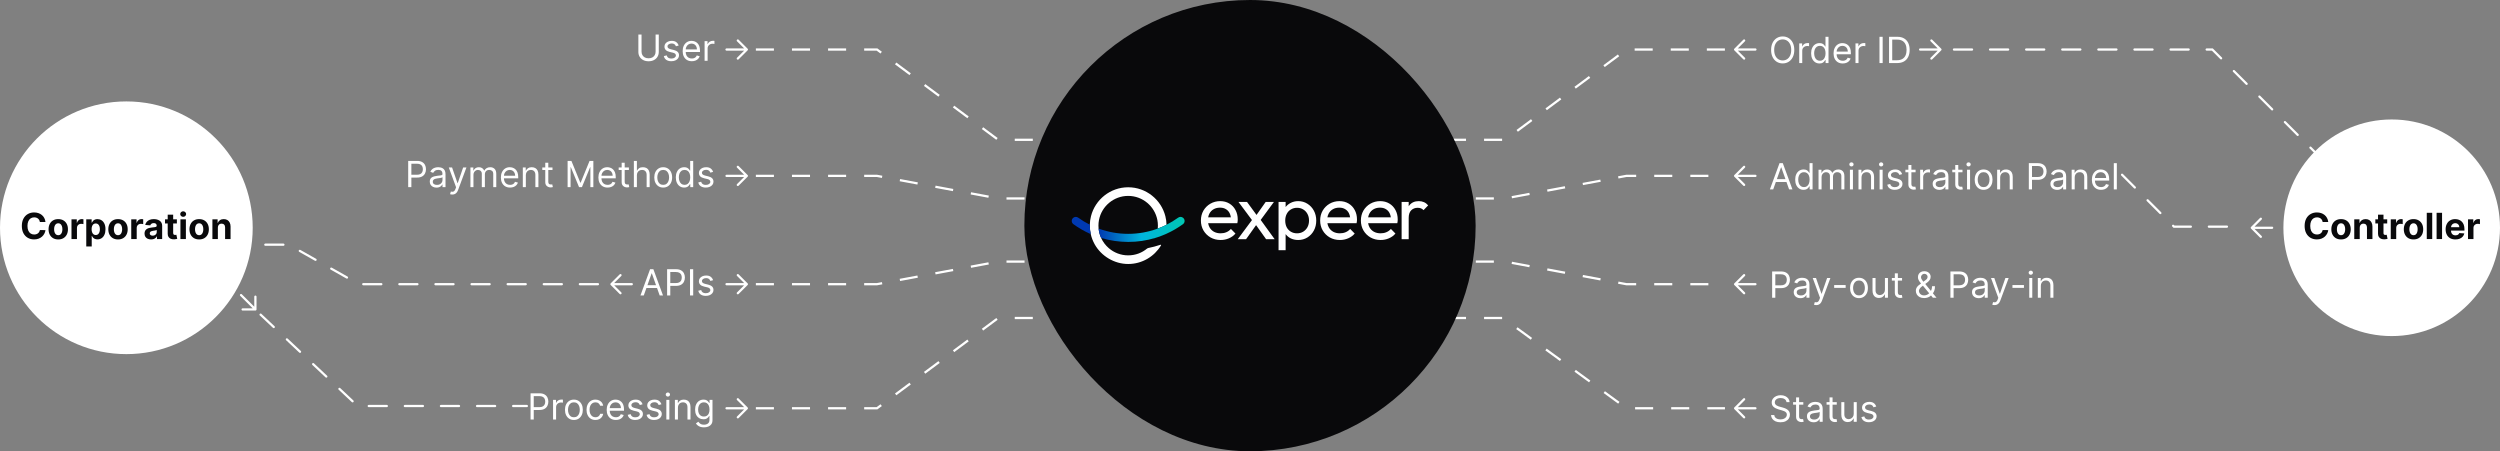 <svg width="1108" height="200" viewBox="0 0 1108 200" fill="none" xmlns="http://www.w3.org/2000/svg">
<rect x="0" y="0" width="1108" height="200" fill="#808080" stroke="none"/>
<path d="M327 17.949L331 21.949M331 21.949L327 25.949M331 21.949H322" stroke="white" stroke-linecap="round"/>
<path d="M773 25.949L769 21.949M769 21.949L773 17.949M769 21.949L778 21.949" stroke="white" stroke-linecap="round"/>
<path d="M795.227 22.131C795.227 23.358 795.006 24.419 794.563 25.312C794.119 26.206 793.511 26.896 792.739 27.381C791.966 27.866 791.083 28.108 790.091 28.108C789.099 28.108 788.216 27.866 787.443 27.381C786.671 26.896 786.063 26.206 785.619 25.312C785.176 24.419 784.955 23.358 784.955 22.131C784.955 20.903 785.176 19.843 785.619 18.949C786.063 18.055 786.671 17.366 787.443 16.881C788.216 16.396 789.099 16.153 790.091 16.153C791.083 16.153 791.966 16.396 792.739 16.881C793.511 17.366 794.119 18.055 794.563 18.949C795.006 19.843 795.227 20.903 795.227 22.131ZM793.864 22.131C793.864 21.123 793.695 20.273 793.358 19.579C793.025 18.886 792.572 18.362 792 18.006C791.432 17.65 790.796 17.472 790.091 17.472C789.386 17.472 788.748 17.65 788.176 18.006C787.608 18.362 787.155 18.886 786.818 19.579C786.485 20.273 786.318 21.123 786.318 22.131C786.318 23.138 786.485 23.989 786.818 24.682C787.155 25.375 787.608 25.9 788.176 26.256C788.748 26.612 789.386 26.79 790.091 26.79C790.796 26.79 791.432 26.612 792 26.256C792.572 25.9 793.025 25.375 793.358 24.682C793.695 23.989 793.864 23.138 793.864 22.131Z" fill="white"/>
<path d="M797.415 27.949V19.222H798.71V20.54H798.801C798.96 20.108 799.248 19.758 799.665 19.489C800.082 19.22 800.551 19.085 801.074 19.085C801.172 19.085 801.296 19.087 801.443 19.091C801.591 19.095 801.703 19.1 801.779 19.108V20.472C801.733 20.46 801.629 20.443 801.466 20.421C801.307 20.394 801.138 20.381 800.96 20.381C800.536 20.381 800.157 20.47 799.824 20.648C799.494 20.822 799.233 21.064 799.04 21.375C798.85 21.682 798.756 22.032 798.756 22.426V27.949H797.415Z" fill="white"/>
<path d="M806.398 28.131C805.671 28.131 805.028 27.947 804.472 27.579C803.915 27.208 803.479 26.686 803.165 26.011C802.85 25.333 802.693 24.532 802.693 23.608C802.693 22.691 802.85 21.896 803.165 21.222C803.479 20.547 803.917 20.026 804.477 19.659C805.038 19.292 805.686 19.108 806.421 19.108C806.989 19.108 807.438 19.203 807.767 19.392C808.1 19.578 808.354 19.79 808.529 20.028C808.707 20.263 808.845 20.456 808.943 20.608H809.057V16.312H810.398V27.949H809.102V26.608H808.943C808.845 26.767 808.705 26.968 808.523 27.21C808.341 27.449 808.082 27.663 807.744 27.852C807.407 28.038 806.958 28.131 806.398 28.131ZM806.58 26.926C807.118 26.926 807.572 26.786 807.943 26.506C808.315 26.222 808.597 25.829 808.79 25.329C808.983 24.826 809.08 24.244 809.08 23.585C809.08 22.934 808.985 22.364 808.796 21.875C808.606 21.383 808.326 21 807.955 20.727C807.583 20.451 807.125 20.312 806.58 20.312C806.011 20.312 805.538 20.458 805.159 20.75C804.784 21.038 804.502 21.43 804.313 21.926C804.127 22.419 804.034 22.972 804.034 23.585C804.034 24.206 804.129 24.771 804.318 25.278C804.511 25.782 804.796 26.184 805.171 26.483C805.549 26.778 806.019 26.926 806.58 26.926Z" fill="white"/>
<path d="M816.699 28.131C815.858 28.131 815.133 27.945 814.523 27.574C813.917 27.199 813.449 26.676 813.119 26.006C812.794 25.331 812.631 24.547 812.631 23.653C812.631 22.759 812.794 21.972 813.119 21.29C813.449 20.604 813.907 20.07 814.494 19.688C815.085 19.301 815.775 19.108 816.563 19.108C817.017 19.108 817.466 19.184 817.909 19.335C818.352 19.487 818.756 19.733 819.119 20.074C819.483 20.411 819.773 20.858 819.989 21.415C820.205 21.972 820.313 22.657 820.313 23.472V24.04H813.585V22.881H818.949C818.949 22.388 818.85 21.949 818.654 21.562C818.46 21.176 818.184 20.871 817.824 20.648C817.468 20.424 817.047 20.312 816.563 20.312C816.028 20.312 815.566 20.445 815.176 20.71C814.79 20.972 814.493 21.312 814.284 21.733C814.076 22.153 813.972 22.604 813.972 23.085V23.858C813.972 24.517 814.085 25.076 814.313 25.534C814.544 25.989 814.864 26.335 815.273 26.574C815.682 26.809 816.157 26.926 816.699 26.926C817.051 26.926 817.369 26.877 817.654 26.778C817.941 26.676 818.189 26.525 818.398 26.324C818.606 26.119 818.767 25.866 818.881 25.562L820.176 25.926C820.04 26.366 819.811 26.752 819.489 27.085C819.167 27.415 818.769 27.672 818.296 27.858C817.822 28.04 817.29 28.131 816.699 28.131Z" fill="white"/>
<path d="M822.352 27.949V19.222H823.648V20.54H823.739C823.898 20.108 824.186 19.758 824.602 19.489C825.019 19.22 825.489 19.085 826.011 19.085C826.11 19.085 826.233 19.087 826.381 19.091C826.529 19.095 826.64 19.1 826.716 19.108V20.472C826.671 20.46 826.566 20.443 826.404 20.421C826.244 20.394 826.076 20.381 825.898 20.381C825.474 20.381 825.095 20.47 824.761 20.648C824.432 20.822 824.171 21.064 823.977 21.375C823.788 21.682 823.693 22.032 823.693 22.426V27.949H822.352Z" fill="white"/>
<path d="M834.396 16.312V27.949H832.987V16.312H834.396Z" fill="white"/>
<path d="M840.813 27.949H837.222V16.312H840.972C842.1 16.312 843.066 16.546 843.869 17.011C844.672 17.474 845.288 18.138 845.716 19.006C846.144 19.869 846.358 20.903 846.358 22.108C846.358 23.32 846.142 24.364 845.71 25.239C845.279 26.11 844.65 26.78 843.824 27.25C842.998 27.716 841.994 27.949 840.813 27.949ZM838.631 26.699H840.722C841.684 26.699 842.481 26.513 843.114 26.142C843.746 25.771 844.218 25.242 844.529 24.557C844.839 23.871 844.994 23.055 844.994 22.108C844.994 21.169 844.841 20.36 844.534 19.682C844.227 19 843.769 18.477 843.159 18.114C842.549 17.746 841.79 17.562 840.881 17.562H838.631V26.699Z" fill="white"/>
<path d="M290.561 15.312H291.97V23.017C291.97 23.812 291.783 24.523 291.408 25.148C291.037 25.769 290.512 26.259 289.834 26.619C289.156 26.975 288.36 27.153 287.448 27.153C286.535 27.153 285.739 26.975 285.061 26.619C284.383 26.259 283.857 25.769 283.482 25.148C283.11 24.523 282.925 23.812 282.925 23.017V15.312H284.334V22.903C284.334 23.472 284.459 23.977 284.709 24.421C284.959 24.86 285.315 25.206 285.777 25.46C286.243 25.71 286.8 25.835 287.448 25.835C288.095 25.835 288.652 25.71 289.118 25.46C289.584 25.206 289.94 24.86 290.186 24.421C290.436 23.977 290.561 23.472 290.561 22.903V15.312Z" fill="white"/>
<path d="M300.784 20.176L299.58 20.517C299.504 20.316 299.392 20.121 299.244 19.932C299.1 19.739 298.903 19.579 298.653 19.454C298.403 19.329 298.083 19.267 297.693 19.267C297.159 19.267 296.714 19.39 296.358 19.636C296.006 19.879 295.83 20.188 295.83 20.562C295.83 20.896 295.951 21.159 296.193 21.352C296.436 21.546 296.814 21.706 297.33 21.835L298.625 22.153C299.405 22.343 299.987 22.633 300.369 23.023C300.752 23.409 300.943 23.907 300.943 24.517C300.943 25.017 300.799 25.464 300.511 25.858C300.227 26.252 299.83 26.562 299.318 26.79C298.807 27.017 298.212 27.131 297.534 27.131C296.644 27.131 295.907 26.938 295.324 26.551C294.741 26.165 294.371 25.6 294.216 24.858L295.489 24.54C295.61 25.009 295.839 25.362 296.176 25.597C296.517 25.831 296.962 25.949 297.511 25.949C298.136 25.949 298.633 25.816 299 25.551C299.371 25.282 299.557 24.96 299.557 24.585C299.557 24.282 299.451 24.028 299.239 23.824C299.027 23.616 298.701 23.46 298.261 23.358L296.807 23.017C296.008 22.828 295.421 22.534 295.046 22.136C294.674 21.735 294.489 21.233 294.489 20.631C294.489 20.138 294.627 19.703 294.903 19.324C295.184 18.945 295.564 18.648 296.046 18.432C296.53 18.216 297.08 18.108 297.693 18.108C298.557 18.108 299.235 18.297 299.727 18.676C300.224 19.055 300.576 19.555 300.784 20.176Z" fill="white"/>
<path d="M306.621 27.131C305.78 27.131 305.055 26.945 304.445 26.574C303.839 26.199 303.371 25.676 303.041 25.006C302.716 24.331 302.553 23.547 302.553 22.653C302.553 21.759 302.716 20.972 303.041 20.29C303.371 19.604 303.829 19.07 304.416 18.688C305.007 18.301 305.697 18.108 306.484 18.108C306.939 18.108 307.388 18.184 307.831 18.335C308.274 18.487 308.678 18.733 309.041 19.074C309.405 19.411 309.695 19.858 309.911 20.415C310.127 20.972 310.234 21.657 310.234 22.472V23.04H303.507V21.881H308.871C308.871 21.388 308.772 20.949 308.575 20.562C308.382 20.176 308.106 19.871 307.746 19.648C307.39 19.424 306.969 19.312 306.484 19.312C305.95 19.312 305.488 19.445 305.098 19.71C304.712 19.972 304.414 20.312 304.206 20.733C303.998 21.153 303.894 21.604 303.894 22.085V22.858C303.894 23.517 304.007 24.076 304.234 24.534C304.466 24.989 304.786 25.335 305.195 25.574C305.604 25.809 306.079 25.926 306.621 25.926C306.973 25.926 307.291 25.877 307.575 25.778C307.863 25.676 308.111 25.525 308.32 25.324C308.528 25.119 308.689 24.866 308.803 24.562L310.098 24.926C309.962 25.366 309.733 25.752 309.411 26.085C309.089 26.415 308.691 26.672 308.217 26.858C307.744 27.04 307.212 27.131 306.621 27.131Z" fill="white"/>
<path d="M312.274 26.949V18.222H313.57V19.54H313.661C313.82 19.108 314.108 18.758 314.524 18.489C314.941 18.22 315.411 18.085 315.933 18.085C316.032 18.085 316.155 18.087 316.303 18.091C316.45 18.095 316.562 18.1 316.638 18.108V19.472C316.592 19.46 316.488 19.443 316.325 19.421C316.166 19.394 315.998 19.381 315.82 19.381C315.395 19.381 315.017 19.47 314.683 19.648C314.354 19.822 314.092 20.064 313.899 20.375C313.71 20.682 313.615 21.032 313.615 21.426V26.949H312.274Z" fill="white"/>
<path d="M335 21.949H388.688L442.375 61.949H549.75H667.125L720.812 21.949H764.5" stroke="white" stroke-dasharray="8 8"/>
<path d="M327 73.949L331 77.949M331 77.949L327 81.949M331 77.949H322" stroke="white" stroke-linecap="round"/>
<path d="M773 81.949L769 77.949M769 77.949L773 73.949M769 77.949L778 77.949" stroke="white" stroke-linecap="round"/>
<path d="M785.886 83.949H784.409L788.682 72.312H790.136L794.409 83.949H792.932L789.455 74.153H789.364L785.886 83.949ZM786.432 79.403H792.386V80.653H786.432V79.403Z" fill="white"/>
<path d="M799.335 84.131C798.608 84.131 797.966 83.947 797.409 83.579C796.852 83.208 796.417 82.686 796.102 82.011C795.788 81.333 795.631 80.532 795.631 79.608C795.631 78.691 795.788 77.896 796.102 77.222C796.417 76.547 796.854 76.026 797.415 75.659C797.975 75.292 798.623 75.108 799.358 75.108C799.926 75.108 800.375 75.203 800.705 75.392C801.038 75.578 801.292 75.79 801.466 76.028C801.644 76.263 801.782 76.456 801.881 76.608H801.994V72.312H803.335V83.949H802.04V82.608H801.881C801.782 82.767 801.642 82.968 801.46 83.21C801.279 83.449 801.019 83.663 800.682 83.852C800.345 84.038 799.896 84.131 799.335 84.131ZM799.517 82.926C800.055 82.926 800.51 82.786 800.881 82.506C801.252 82.222 801.534 81.829 801.727 81.329C801.921 80.826 802.017 80.244 802.017 79.585C802.017 78.934 801.922 78.364 801.733 77.875C801.544 77.383 801.263 77 800.892 76.727C800.521 76.451 800.063 76.312 799.517 76.312C798.949 76.312 798.475 76.458 798.097 76.75C797.722 77.038 797.439 77.43 797.25 77.926C797.064 78.419 796.972 78.972 796.972 79.585C796.972 80.206 797.066 80.771 797.256 81.278C797.449 81.782 797.733 82.184 798.108 82.483C798.487 82.778 798.957 82.926 799.517 82.926Z" fill="white"/>
<path d="M805.977 83.949V75.222H807.273V76.585H807.386C807.568 76.119 807.862 75.758 808.267 75.5C808.672 75.239 809.159 75.108 809.727 75.108C810.303 75.108 810.782 75.239 811.165 75.5C811.551 75.758 811.852 76.119 812.068 76.585H812.159C812.383 76.135 812.718 75.776 813.165 75.511C813.612 75.242 814.148 75.108 814.773 75.108C815.553 75.108 816.191 75.352 816.688 75.841C817.184 76.326 817.432 77.081 817.432 78.108V83.949H816.091V78.108C816.091 77.464 815.915 77.004 815.563 76.727C815.21 76.451 814.796 76.312 814.318 76.312C813.705 76.312 813.229 76.498 812.892 76.869C812.555 77.237 812.386 77.703 812.386 78.267V83.949H811.023V77.972C811.023 77.475 810.862 77.076 810.54 76.773C810.218 76.466 809.803 76.312 809.296 76.312C808.947 76.312 808.621 76.405 808.318 76.591C808.019 76.776 807.777 77.034 807.591 77.364C807.409 77.689 807.318 78.066 807.318 78.494V83.949H805.977Z" fill="white"/>
<path d="M819.884 83.949V75.222H821.225V83.949H819.884ZM820.565 73.767C820.304 73.767 820.079 73.678 819.889 73.5C819.704 73.322 819.611 73.108 819.611 72.858C819.611 72.608 819.704 72.394 819.889 72.216C820.079 72.038 820.304 71.949 820.565 71.949C820.827 71.949 821.05 72.038 821.236 72.216C821.425 72.394 821.52 72.608 821.52 72.858C821.52 73.108 821.425 73.322 821.236 73.5C821.05 73.678 820.827 73.767 820.565 73.767Z" fill="white"/>
<path d="M825.021 78.699V83.949H823.68V75.222H824.976V76.585H825.09C825.294 76.142 825.605 75.786 826.021 75.517C826.438 75.244 826.976 75.108 827.635 75.108C828.226 75.108 828.743 75.229 829.186 75.472C829.629 75.71 829.974 76.074 830.22 76.562C830.466 77.047 830.59 77.661 830.59 78.403V83.949H829.249V78.494C829.249 77.809 829.071 77.275 828.715 76.892C828.359 76.506 827.87 76.312 827.249 76.312C826.821 76.312 826.438 76.405 826.101 76.591C825.768 76.776 825.504 77.047 825.311 77.403C825.118 77.76 825.021 78.191 825.021 78.699Z" fill="white"/>
<path d="M833.04 83.949V75.222H834.381V83.949H833.04ZM833.722 73.767C833.46 73.767 833.235 73.678 833.046 73.5C832.86 73.322 832.767 73.108 832.767 72.858C832.767 72.608 832.86 72.394 833.046 72.216C833.235 72.038 833.46 71.949 833.722 71.949C833.983 71.949 834.207 72.038 834.392 72.216C834.582 72.394 834.676 72.608 834.676 72.858C834.676 73.108 834.582 73.322 834.392 73.5C834.207 73.678 833.983 73.767 833.722 73.767Z" fill="white"/>
<path d="M843.019 77.176L841.814 77.517C841.738 77.316 841.626 77.121 841.479 76.932C841.335 76.739 841.138 76.579 840.888 76.454C840.638 76.329 840.318 76.267 839.928 76.267C839.394 76.267 838.948 76.39 838.592 76.636C838.24 76.879 838.064 77.188 838.064 77.562C838.064 77.896 838.185 78.159 838.428 78.352C838.67 78.546 839.049 78.706 839.564 78.835L840.859 79.153C841.64 79.343 842.221 79.633 842.604 80.023C842.986 80.409 843.178 80.907 843.178 81.517C843.178 82.017 843.034 82.464 842.746 82.858C842.462 83.252 842.064 83.562 841.553 83.79C841.041 84.017 840.447 84.131 839.769 84.131C838.878 84.131 838.142 83.938 837.558 83.551C836.975 83.165 836.606 82.6 836.45 81.858L837.723 81.54C837.844 82.01 838.073 82.362 838.411 82.597C838.751 82.831 839.197 82.949 839.746 82.949C840.371 82.949 840.867 82.816 841.234 82.551C841.606 82.282 841.791 81.96 841.791 81.585C841.791 81.282 841.685 81.028 841.473 80.824C841.261 80.615 840.935 80.46 840.496 80.358L839.041 80.017C838.242 79.828 837.655 79.534 837.28 79.136C836.909 78.735 836.723 78.233 836.723 77.631C836.723 77.138 836.861 76.703 837.138 76.324C837.418 75.945 837.799 75.648 838.28 75.432C838.765 75.216 839.314 75.108 839.928 75.108C840.791 75.108 841.469 75.297 841.962 75.676C842.458 76.055 842.81 76.555 843.019 77.176Z" fill="white"/>
<path d="M848.992 75.222V76.358H844.469V75.222H848.992ZM845.787 73.131H847.128V81.449C847.128 81.828 847.183 82.112 847.293 82.301C847.406 82.487 847.55 82.612 847.725 82.676C847.903 82.737 848.09 82.767 848.287 82.767C848.435 82.767 848.556 82.76 848.651 82.744C848.745 82.725 848.821 82.71 848.878 82.699L849.151 83.903C849.06 83.938 848.933 83.972 848.77 84.006C848.607 84.044 848.401 84.062 848.151 84.062C847.772 84.062 847.401 83.981 847.037 83.818C846.677 83.655 846.378 83.407 846.139 83.074C845.904 82.74 845.787 82.32 845.787 81.812V73.131Z" fill="white"/>
<path d="M851.009 83.949V75.222H852.304V76.54H852.395C852.554 76.108 852.842 75.758 853.259 75.489C853.675 75.22 854.145 75.085 854.668 75.085C854.766 75.085 854.889 75.087 855.037 75.091C855.185 75.095 855.296 75.1 855.372 75.108V76.472C855.327 76.46 855.223 76.443 855.06 76.421C854.901 76.394 854.732 76.381 854.554 76.381C854.13 76.381 853.751 76.47 853.418 76.648C853.088 76.822 852.827 77.064 852.634 77.375C852.444 77.682 852.35 78.032 852.35 78.426V83.949H851.009Z" fill="white"/>
<path d="M859.53 84.153C858.977 84.153 858.475 84.049 858.024 83.841C857.573 83.629 857.216 83.324 856.95 82.926C856.685 82.525 856.553 82.04 856.553 81.472C856.553 80.972 856.651 80.566 856.848 80.256C857.045 79.941 857.308 79.695 857.638 79.517C857.967 79.339 858.331 79.206 858.729 79.119C859.13 79.028 859.534 78.956 859.939 78.903C860.469 78.835 860.899 78.784 861.229 78.75C861.562 78.712 861.805 78.65 861.956 78.562C862.111 78.475 862.189 78.324 862.189 78.108V78.062C862.189 77.502 862.036 77.066 861.729 76.756C861.426 76.445 860.966 76.29 860.348 76.29C859.708 76.29 859.206 76.43 858.842 76.71C858.479 76.99 858.223 77.29 858.075 77.608L856.803 77.153C857.03 76.623 857.333 76.21 857.712 75.915C858.094 75.615 858.511 75.407 858.962 75.29C859.416 75.169 859.863 75.108 860.303 75.108C860.583 75.108 860.905 75.142 861.269 75.21C861.636 75.275 861.99 75.409 862.331 75.614C862.676 75.818 862.962 76.127 863.189 76.54C863.416 76.953 863.53 77.506 863.53 78.199V83.949H862.189V82.767H862.121C862.03 82.956 861.878 83.159 861.666 83.375C861.454 83.591 861.172 83.775 860.82 83.926C860.467 84.078 860.037 84.153 859.53 84.153ZM859.734 82.949C860.265 82.949 860.712 82.845 861.075 82.636C861.443 82.428 861.719 82.159 861.905 81.829C862.094 81.5 862.189 81.153 862.189 80.79V79.562C862.132 79.631 862.007 79.693 861.814 79.75C861.625 79.803 861.405 79.85 861.155 79.892C860.909 79.93 860.668 79.964 860.433 79.994C860.202 80.021 860.015 80.044 859.871 80.062C859.522 80.108 859.197 80.182 858.894 80.284C858.594 80.383 858.352 80.532 858.166 80.733C857.984 80.93 857.894 81.199 857.894 81.54C857.894 82.006 858.066 82.358 858.411 82.597C858.759 82.831 859.2 82.949 859.734 82.949Z" fill="white"/>
<path d="M869.773 75.222V76.358H865.25V75.222H869.773ZM866.568 73.131H867.909V81.449C867.909 81.828 867.964 82.112 868.074 82.301C868.188 82.487 868.332 82.612 868.506 82.676C868.684 82.737 868.871 82.767 869.068 82.767C869.216 82.767 869.337 82.76 869.432 82.744C869.527 82.725 869.602 82.71 869.659 82.699L869.932 83.903C869.841 83.938 869.714 83.972 869.551 84.006C869.388 84.044 869.182 84.062 868.932 84.062C868.553 84.062 868.182 83.981 867.818 83.818C867.458 83.655 867.159 83.407 866.921 83.074C866.686 82.74 866.568 82.32 866.568 81.812V73.131Z" fill="white"/>
<path d="M871.79 83.949V75.222H873.131V83.949H871.79ZM872.472 73.767C872.21 73.767 871.985 73.678 871.796 73.5C871.61 73.322 871.517 73.108 871.517 72.858C871.517 72.608 871.61 72.394 871.796 72.216C871.985 72.038 872.21 71.949 872.472 71.949C872.733 71.949 872.957 72.038 873.142 72.216C873.332 72.394 873.426 72.608 873.426 72.858C873.426 73.108 873.332 73.322 873.142 73.5C872.957 73.678 872.733 73.767 872.472 73.767Z" fill="white"/>
<path d="M879.132 84.131C878.344 84.131 877.653 83.943 877.058 83.568C876.467 83.193 876.005 82.669 875.672 81.994C875.342 81.32 875.178 80.532 875.178 79.631C875.178 78.722 875.342 77.928 875.672 77.25C876.005 76.572 876.467 76.046 877.058 75.671C877.653 75.296 878.344 75.108 879.132 75.108C879.92 75.108 880.609 75.296 881.2 75.671C881.795 76.046 882.257 76.572 882.587 77.25C882.92 77.928 883.087 78.722 883.087 79.631C883.087 80.532 882.92 81.32 882.587 81.994C882.257 82.669 881.795 83.193 881.2 83.568C880.609 83.943 879.92 84.131 879.132 84.131ZM879.132 82.926C879.731 82.926 880.223 82.773 880.609 82.466C880.996 82.159 881.282 81.756 881.467 81.256C881.653 80.756 881.746 80.214 881.746 79.631C881.746 79.047 881.653 78.504 881.467 78C881.282 77.496 880.996 77.089 880.609 76.778C880.223 76.468 879.731 76.312 879.132 76.312C878.534 76.312 878.041 76.468 877.655 76.778C877.269 77.089 876.983 77.496 876.797 78C876.611 78.504 876.519 79.047 876.519 79.631C876.519 80.214 876.611 80.756 876.797 81.256C876.983 81.756 877.269 82.159 877.655 82.466C878.041 82.773 878.534 82.926 879.132 82.926Z" fill="white"/>
<path d="M886.475 78.699V83.949H885.134V75.222H886.429V76.585H886.543C886.747 76.142 887.058 75.786 887.475 75.517C887.891 75.244 888.429 75.108 889.088 75.108C889.679 75.108 890.196 75.229 890.639 75.472C891.082 75.71 891.427 76.074 891.673 76.562C891.92 77.047 892.043 77.661 892.043 78.403V83.949H890.702V78.494C890.702 77.809 890.524 77.275 890.168 76.892C889.812 76.506 889.323 76.312 888.702 76.312C888.274 76.312 887.891 76.405 887.554 76.591C887.221 76.776 886.957 77.047 886.764 77.403C886.571 77.76 886.475 78.191 886.475 78.699Z" fill="white"/>
<path d="M899.175 83.949V72.312H903.107C904.02 72.312 904.766 72.477 905.345 72.807C905.929 73.133 906.36 73.574 906.641 74.131C906.921 74.688 907.061 75.309 907.061 75.994C907.061 76.68 906.921 77.303 906.641 77.864C906.364 78.424 905.936 78.871 905.357 79.204C904.777 79.534 904.035 79.699 903.129 79.699H900.311V78.449H903.084C903.709 78.449 904.211 78.341 904.59 78.125C904.968 77.909 905.243 77.617 905.413 77.25C905.588 76.879 905.675 76.46 905.675 75.994C905.675 75.528 905.588 75.112 905.413 74.744C905.243 74.377 904.966 74.089 904.584 73.881C904.201 73.669 903.694 73.562 903.061 73.562H900.584V83.949H899.175Z" fill="white"/>
<path d="M911.717 84.153C911.164 84.153 910.662 84.049 910.212 83.841C909.761 83.629 909.403 83.324 909.138 82.926C908.873 82.525 908.74 82.04 908.74 81.472C908.74 80.972 908.839 80.566 909.036 80.256C909.233 79.941 909.496 79.695 909.825 79.517C910.155 79.339 910.519 79.206 910.916 79.119C911.318 79.028 911.721 78.956 912.127 78.903C912.657 78.835 913.087 78.784 913.416 78.75C913.75 78.712 913.992 78.65 914.144 78.562C914.299 78.475 914.377 78.324 914.377 78.108V78.062C914.377 77.502 914.223 77.066 913.916 76.756C913.613 76.445 913.153 76.29 912.536 76.29C911.895 76.29 911.394 76.43 911.03 76.71C910.666 76.99 910.411 77.29 910.263 77.608L908.99 77.153C909.217 76.623 909.52 76.21 909.899 75.915C910.282 75.615 910.698 75.407 911.149 75.29C911.604 75.169 912.051 75.108 912.49 75.108C912.77 75.108 913.092 75.142 913.456 75.21C913.823 75.275 914.178 75.409 914.519 75.614C914.863 75.818 915.149 76.127 915.377 76.54C915.604 76.953 915.717 77.506 915.717 78.199V83.949H914.377V82.767H914.308C914.217 82.956 914.066 83.159 913.854 83.375C913.642 83.591 913.359 83.775 913.007 83.926C912.655 84.078 912.225 84.153 911.717 84.153ZM911.922 82.949C912.452 82.949 912.899 82.845 913.263 82.636C913.63 82.428 913.907 82.159 914.092 81.829C914.282 81.5 914.377 81.153 914.377 80.79V79.562C914.32 79.631 914.195 79.693 914.002 79.75C913.812 79.803 913.592 79.85 913.342 79.892C913.096 79.93 912.856 79.964 912.621 79.994C912.39 80.021 912.202 80.044 912.058 80.062C911.71 80.108 911.384 80.182 911.081 80.284C910.782 80.383 910.539 80.532 910.354 80.733C910.172 80.93 910.081 81.199 910.081 81.54C910.081 82.006 910.253 82.358 910.598 82.597C910.947 82.831 911.388 82.949 911.922 82.949Z" fill="white"/>
<path d="M919.506 78.699V83.949H918.165V75.222H919.46V76.585H919.574C919.779 76.142 920.089 75.786 920.506 75.517C920.922 75.244 921.46 75.108 922.119 75.108C922.71 75.108 923.227 75.229 923.671 75.472C924.114 75.71 924.458 76.074 924.705 76.562C924.951 77.047 925.074 77.661 925.074 78.403V83.949H923.733V78.494C923.733 77.809 923.555 77.275 923.199 76.892C922.843 76.506 922.354 76.312 921.733 76.312C921.305 76.312 920.922 76.405 920.585 76.591C920.252 76.776 919.989 77.047 919.796 77.403C919.602 77.76 919.506 78.191 919.506 78.699Z" fill="white"/>
<path d="M931.183 84.131C930.342 84.131 929.617 83.945 929.007 83.574C928.401 83.199 927.933 82.676 927.604 82.006C927.278 81.331 927.115 80.547 927.115 79.653C927.115 78.76 927.278 77.972 927.604 77.29C927.933 76.604 928.392 76.07 928.979 75.688C929.57 75.301 930.259 75.108 931.047 75.108C931.501 75.108 931.95 75.184 932.394 75.335C932.837 75.487 933.24 75.733 933.604 76.074C933.967 76.411 934.257 76.858 934.473 77.415C934.689 77.972 934.797 78.657 934.797 79.472V80.04H928.07V78.881H933.433C933.433 78.388 933.335 77.949 933.138 77.562C932.945 77.176 932.668 76.871 932.308 76.648C931.952 76.424 931.532 76.312 931.047 76.312C930.513 76.312 930.051 76.445 929.661 76.71C929.274 76.972 928.977 77.312 928.769 77.733C928.56 78.153 928.456 78.604 928.456 79.085V79.858C928.456 80.517 928.57 81.076 928.797 81.534C929.028 81.989 929.348 82.335 929.757 82.574C930.166 82.809 930.642 82.926 931.183 82.926C931.536 82.926 931.854 82.877 932.138 82.778C932.426 82.676 932.674 82.525 932.882 82.324C933.091 82.119 933.252 81.865 933.365 81.562L934.661 81.926C934.524 82.365 934.295 82.752 933.973 83.085C933.651 83.415 933.253 83.672 932.78 83.858C932.306 84.04 931.774 84.131 931.183 84.131Z" fill="white"/>
<path d="M938.178 72.312V83.949H936.837V72.312H938.178Z" fill="white"/>
<path d="M180.909 82.949V71.312H184.841C185.754 71.312 186.5 71.477 187.08 71.807C187.663 72.133 188.095 72.574 188.375 73.131C188.655 73.688 188.796 74.309 188.796 74.994C188.796 75.68 188.655 76.303 188.375 76.864C188.099 77.424 187.671 77.871 187.091 78.204C186.511 78.534 185.769 78.699 184.864 78.699H182.046V77.449H184.818C185.443 77.449 185.945 77.341 186.324 77.125C186.703 76.909 186.977 76.617 187.148 76.25C187.322 75.879 187.409 75.46 187.409 74.994C187.409 74.528 187.322 74.112 187.148 73.744C186.977 73.377 186.701 73.089 186.318 72.881C185.936 72.669 185.428 72.562 184.796 72.562H182.318V82.949H180.909Z" fill="white"/>
<path d="M193.452 83.153C192.899 83.153 192.397 83.049 191.946 82.841C191.495 82.629 191.137 82.324 190.872 81.926C190.607 81.525 190.475 81.04 190.475 80.472C190.475 79.972 190.573 79.566 190.77 79.256C190.967 78.941 191.23 78.695 191.56 78.517C191.889 78.339 192.253 78.206 192.651 78.119C193.052 78.028 193.456 77.956 193.861 77.903C194.391 77.835 194.821 77.784 195.151 77.75C195.484 77.712 195.726 77.65 195.878 77.562C196.033 77.475 196.111 77.324 196.111 77.108V77.062C196.111 76.502 195.957 76.066 195.651 75.756C195.348 75.445 194.887 75.29 194.27 75.29C193.63 75.29 193.128 75.43 192.764 75.71C192.401 75.99 192.145 76.29 191.997 76.608L190.725 76.153C190.952 75.623 191.255 75.21 191.634 74.915C192.016 74.615 192.433 74.407 192.884 74.29C193.338 74.169 193.785 74.108 194.225 74.108C194.505 74.108 194.827 74.142 195.19 74.21C195.558 74.275 195.912 74.409 196.253 74.614C196.598 74.818 196.884 75.127 197.111 75.54C197.338 75.953 197.452 76.506 197.452 77.199V82.949H196.111V81.767H196.043C195.952 81.956 195.8 82.159 195.588 82.375C195.376 82.591 195.094 82.775 194.742 82.926C194.389 83.078 193.959 83.153 193.452 83.153ZM193.656 81.949C194.187 81.949 194.634 81.845 194.997 81.636C195.365 81.428 195.641 81.159 195.827 80.829C196.016 80.5 196.111 80.153 196.111 79.79V78.562C196.054 78.631 195.929 78.693 195.736 78.75C195.546 78.803 195.327 78.85 195.077 78.892C194.831 78.93 194.59 78.964 194.355 78.994C194.124 79.021 193.937 79.044 193.793 79.062C193.444 79.108 193.118 79.182 192.815 79.284C192.516 79.383 192.274 79.532 192.088 79.733C191.906 79.93 191.815 80.199 191.815 80.54C191.815 81.006 191.988 81.358 192.332 81.597C192.681 81.831 193.122 81.949 193.656 81.949Z" fill="white"/>
<path d="M200.45 86.222C200.223 86.222 200.02 86.203 199.842 86.165C199.664 86.131 199.541 86.097 199.473 86.062L199.814 84.881C200.14 84.964 200.428 84.994 200.678 84.972C200.928 84.949 201.149 84.837 201.342 84.636C201.539 84.439 201.719 84.119 201.882 83.676L202.132 82.994L198.905 74.222H200.359L202.769 81.176H202.859L205.269 74.222H206.723L203.019 84.222C202.852 84.672 202.645 85.046 202.399 85.341C202.153 85.64 201.867 85.862 201.541 86.006C201.219 86.15 200.856 86.222 200.45 86.222Z" fill="white"/>
<path d="M208.493 82.949V74.222H209.788V75.585H209.902C210.084 75.119 210.377 74.758 210.783 74.5C211.188 74.239 211.675 74.108 212.243 74.108C212.819 74.108 213.298 74.239 213.68 74.5C214.067 74.758 214.368 75.119 214.584 75.585H214.675C214.898 75.135 215.234 74.776 215.68 74.511C216.127 74.242 216.663 74.108 217.288 74.108C218.069 74.108 218.707 74.352 219.203 74.841C219.699 75.326 219.948 76.081 219.948 77.108V82.949H218.607V77.108C218.607 76.464 218.43 76.004 218.078 75.727C217.726 75.451 217.311 75.312 216.834 75.312C216.22 75.312 215.745 75.498 215.408 75.869C215.071 76.237 214.902 76.703 214.902 77.267V82.949H213.538V76.972C213.538 76.475 213.377 76.076 213.055 75.773C212.734 75.466 212.319 75.312 211.811 75.312C211.463 75.312 211.137 75.405 210.834 75.591C210.535 75.776 210.292 76.034 210.107 76.364C209.925 76.689 209.834 77.066 209.834 77.494V82.949H208.493Z" fill="white"/>
<path d="M226.058 83.131C225.217 83.131 224.492 82.945 223.882 82.574C223.276 82.199 222.808 81.676 222.479 81.006C222.153 80.331 221.99 79.547 221.99 78.653C221.99 77.76 222.153 76.972 222.479 76.29C222.808 75.604 223.267 75.07 223.854 74.688C224.445 74.301 225.134 74.108 225.922 74.108C226.377 74.108 226.825 74.184 227.269 74.335C227.712 74.487 228.115 74.733 228.479 75.074C228.842 75.411 229.132 75.858 229.348 76.415C229.564 76.972 229.672 77.657 229.672 78.472V79.04H222.945V77.881H228.308C228.308 77.388 228.21 76.949 228.013 76.562C227.82 76.176 227.543 75.871 227.183 75.648C226.827 75.424 226.407 75.312 225.922 75.312C225.388 75.312 224.926 75.445 224.536 75.71C224.149 75.972 223.852 76.312 223.644 76.733C223.435 77.153 223.331 77.604 223.331 78.085V78.858C223.331 79.517 223.445 80.076 223.672 80.534C223.903 80.989 224.223 81.335 224.632 81.574C225.041 81.809 225.517 81.926 226.058 81.926C226.411 81.926 226.729 81.877 227.013 81.778C227.301 81.676 227.549 81.525 227.757 81.324C227.966 81.119 228.127 80.865 228.24 80.562L229.536 80.926C229.399 81.365 229.17 81.752 228.848 82.085C228.526 82.415 228.128 82.672 227.655 82.858C227.181 83.04 226.649 83.131 226.058 83.131Z" fill="white"/>
<path d="M233.053 77.699V82.949H231.712V74.222H233.007V75.585H233.121C233.325 75.142 233.636 74.786 234.053 74.517C234.469 74.244 235.007 74.108 235.666 74.108C236.257 74.108 236.774 74.229 237.217 74.472C237.661 74.71 238.005 75.074 238.252 75.562C238.498 76.047 238.621 76.661 238.621 77.403V82.949H237.28V77.494C237.28 76.809 237.102 76.275 236.746 75.892C236.39 75.506 235.901 75.312 235.28 75.312C234.852 75.312 234.469 75.405 234.132 75.591C233.799 75.776 233.536 76.047 233.342 76.403C233.149 76.76 233.053 77.191 233.053 77.699Z" fill="white"/>
<path d="M244.867 74.222V75.358H240.344V74.222H244.867ZM241.662 72.131H243.003V80.449C243.003 80.828 243.058 81.112 243.168 81.301C243.281 81.487 243.425 81.612 243.6 81.676C243.778 81.737 243.965 81.767 244.162 81.767C244.31 81.767 244.431 81.76 244.526 81.744C244.62 81.725 244.696 81.71 244.753 81.699L245.026 82.903C244.935 82.938 244.808 82.972 244.645 83.006C244.482 83.044 244.276 83.062 244.026 83.062C243.647 83.062 243.276 82.981 242.912 82.818C242.552 82.655 242.253 82.407 242.014 82.074C241.779 81.74 241.662 81.32 241.662 80.812V72.131Z" fill="white"/>
<path d="M251.565 71.312H253.247L257.202 80.972H257.338L261.293 71.312H262.975V82.949H261.656V74.108H261.543L257.906 82.949H256.634L252.997 74.108H252.884V82.949H251.565V71.312Z" fill="white"/>
<path d="M269.277 83.131C268.436 83.131 267.711 82.945 267.101 82.574C266.495 82.199 266.027 81.676 265.698 81.006C265.372 80.331 265.209 79.547 265.209 78.653C265.209 77.76 265.372 76.972 265.698 76.29C266.027 75.604 266.485 75.07 267.073 74.688C267.663 74.301 268.353 74.108 269.141 74.108C269.595 74.108 270.044 74.184 270.487 74.335C270.93 74.487 271.334 74.733 271.698 75.074C272.061 75.411 272.351 75.858 272.567 76.415C272.783 76.972 272.891 77.657 272.891 78.472V79.04H266.163V77.881H271.527C271.527 77.388 271.429 76.949 271.232 76.562C271.038 76.176 270.762 75.871 270.402 75.648C270.046 75.424 269.626 75.312 269.141 75.312C268.607 75.312 268.145 75.445 267.754 75.71C267.368 75.972 267.071 76.312 266.862 76.733C266.654 77.153 266.55 77.604 266.55 78.085V78.858C266.55 79.517 266.663 80.076 266.891 80.534C267.122 80.989 267.442 81.335 267.851 81.574C268.26 81.809 268.735 81.926 269.277 81.926C269.629 81.926 269.948 81.877 270.232 81.778C270.519 81.676 270.768 81.525 270.976 81.324C271.184 81.119 271.345 80.865 271.459 80.562L272.754 80.926C272.618 81.365 272.389 81.752 272.067 82.085C271.745 82.415 271.347 82.672 270.874 82.858C270.4 83.04 269.868 83.131 269.277 83.131Z" fill="white"/>
<path d="M278.726 74.222V75.358H274.203V74.222H278.726ZM275.521 72.131H276.862V80.449C276.862 80.828 276.917 81.112 277.027 81.301C277.141 81.487 277.285 81.612 277.459 81.676C277.637 81.737 277.824 81.767 278.021 81.767C278.169 81.767 278.29 81.76 278.385 81.744C278.48 81.725 278.555 81.71 278.612 81.699L278.885 82.903C278.794 82.938 278.667 82.972 278.504 83.006C278.341 83.044 278.135 83.062 277.885 83.062C277.506 83.062 277.135 82.981 276.771 82.818C276.412 82.655 276.112 82.407 275.874 82.074C275.639 81.74 275.521 81.32 275.521 80.812V72.131Z" fill="white"/>
<path d="M282.271 77.699V82.949H280.93V71.312H282.271V75.585H282.385C282.59 75.135 282.896 74.776 283.305 74.511C283.718 74.242 284.268 74.108 284.953 74.108C285.548 74.108 286.069 74.227 286.516 74.466C286.963 74.701 287.309 75.062 287.555 75.551C287.805 76.036 287.93 76.653 287.93 77.403V82.949H286.59V77.494C286.59 76.801 286.41 76.265 286.05 75.886C285.694 75.504 285.199 75.312 284.567 75.312C284.127 75.312 283.734 75.405 283.385 75.591C283.04 75.776 282.768 76.047 282.567 76.403C282.37 76.76 282.271 77.191 282.271 77.699Z" fill="white"/>
<path d="M293.929 83.131C293.141 83.131 292.45 82.943 291.855 82.568C291.264 82.193 290.802 81.669 290.469 80.994C290.139 80.32 289.975 79.532 289.975 78.631C289.975 77.722 290.139 76.928 290.469 76.25C290.802 75.572 291.264 75.046 291.855 74.671C292.45 74.296 293.141 74.108 293.929 74.108C294.717 74.108 295.406 74.296 295.997 74.671C296.592 75.046 297.054 75.572 297.384 76.25C297.717 76.928 297.884 77.722 297.884 78.631C297.884 79.532 297.717 80.32 297.384 80.994C297.054 81.669 296.592 82.193 295.997 82.568C295.406 82.943 294.717 83.131 293.929 83.131ZM293.929 81.926C294.528 81.926 295.02 81.773 295.406 81.466C295.793 81.159 296.079 80.756 296.264 80.256C296.45 79.756 296.543 79.214 296.543 78.631C296.543 78.047 296.45 77.504 296.264 77C296.079 76.496 295.793 76.089 295.406 75.778C295.02 75.468 294.528 75.312 293.929 75.312C293.331 75.312 292.838 75.468 292.452 75.778C292.065 76.089 291.779 76.496 291.594 77C291.408 77.504 291.315 78.047 291.315 78.631C291.315 79.214 291.408 79.756 291.594 80.256C291.779 80.756 292.065 81.159 292.452 81.466C292.838 81.773 293.331 81.926 293.929 81.926Z" fill="white"/>
<path d="M303.226 83.131C302.499 83.131 301.857 82.947 301.3 82.579C300.743 82.208 300.307 81.686 299.993 81.011C299.679 80.333 299.521 79.532 299.521 78.608C299.521 77.691 299.679 76.896 299.993 76.222C300.307 75.547 300.745 75.026 301.305 74.659C301.866 74.292 302.514 74.108 303.249 74.108C303.817 74.108 304.266 74.203 304.595 74.392C304.929 74.578 305.182 74.79 305.357 75.028C305.535 75.263 305.673 75.456 305.771 75.608H305.885V71.312H307.226V82.949H305.93V81.608H305.771C305.673 81.767 305.533 81.968 305.351 82.21C305.169 82.449 304.91 82.663 304.573 82.852C304.235 83.038 303.787 83.131 303.226 83.131ZM303.408 81.926C303.946 81.926 304.4 81.786 304.771 81.506C305.143 81.222 305.425 80.829 305.618 80.329C305.811 79.826 305.908 79.244 305.908 78.585C305.908 77.934 305.813 77.364 305.624 76.875C305.434 76.383 305.154 76 304.783 75.727C304.412 75.451 303.953 75.312 303.408 75.312C302.84 75.312 302.366 75.458 301.987 75.75C301.612 76.038 301.33 76.43 301.141 76.926C300.955 77.419 300.862 77.972 300.862 78.585C300.862 79.206 300.957 79.771 301.146 80.278C301.34 80.782 301.624 81.184 301.999 81.483C302.377 81.778 302.847 81.926 303.408 81.926Z" fill="white"/>
<path d="M316.05 76.176L314.845 76.517C314.77 76.316 314.658 76.121 314.51 75.932C314.366 75.739 314.169 75.579 313.919 75.454C313.669 75.329 313.349 75.267 312.959 75.267C312.425 75.267 311.98 75.39 311.624 75.636C311.271 75.879 311.095 76.188 311.095 76.562C311.095 76.896 311.216 77.159 311.459 77.352C311.701 77.546 312.08 77.706 312.595 77.835L313.891 78.153C314.671 78.343 315.252 78.633 315.635 79.023C316.018 79.409 316.209 79.907 316.209 80.517C316.209 81.017 316.065 81.464 315.777 81.858C315.493 82.252 315.095 82.562 314.584 82.79C314.073 83.017 313.478 83.131 312.8 83.131C311.91 83.131 311.173 82.938 310.59 82.551C310.006 82.165 309.637 81.6 309.482 80.858L310.754 80.54C310.876 81.01 311.105 81.362 311.442 81.597C311.783 81.831 312.228 81.949 312.777 81.949C313.402 81.949 313.898 81.816 314.266 81.551C314.637 81.282 314.823 80.96 314.823 80.585C314.823 80.282 314.716 80.028 314.504 79.824C314.292 79.615 313.966 79.46 313.527 79.358L312.073 79.017C311.273 78.828 310.686 78.534 310.311 78.136C309.94 77.735 309.754 77.233 309.754 76.631C309.754 76.138 309.893 75.703 310.169 75.324C310.449 74.945 310.83 74.648 311.311 74.432C311.796 74.216 312.345 74.108 312.959 74.108C313.823 74.108 314.501 74.297 314.993 74.676C315.489 75.055 315.841 75.555 316.05 76.176Z" fill="white"/>
<path d="M335 77.949H388.688L442.375 87.949H549.75H667.125L720.812 77.949H764.5" stroke="white" stroke-dasharray="8 8"/>
<path d="M327 121.949L331 125.949M331 125.949L327 129.949M331 125.949H322" stroke="white" stroke-linecap="round"/>
<path d="M773 129.949L769 125.949M769 125.949L773 121.949M769 125.949L778 125.949" stroke="white" stroke-linecap="round"/>
<path d="M785.409 131.949V120.312H789.341C790.254 120.312 791 120.477 791.58 120.807C792.163 121.133 792.595 121.574 792.875 122.131C793.155 122.688 793.296 123.309 793.296 123.994C793.296 124.68 793.155 125.303 792.875 125.864C792.599 126.424 792.171 126.871 791.591 127.205C791.011 127.534 790.269 127.699 789.364 127.699H786.546V126.449H789.318C789.943 126.449 790.445 126.341 790.824 126.125C791.203 125.909 791.477 125.617 791.648 125.25C791.822 124.879 791.909 124.46 791.909 123.994C791.909 123.528 791.822 123.112 791.648 122.744C791.477 122.377 791.201 122.089 790.818 121.881C790.436 121.669 789.928 121.562 789.296 121.562H786.818V131.949H785.409Z" fill="white"/>
<path d="M797.952 132.153C797.399 132.153 796.897 132.049 796.446 131.841C795.995 131.629 795.637 131.324 795.372 130.926C795.107 130.525 794.975 130.04 794.975 129.472C794.975 128.972 795.073 128.566 795.27 128.256C795.467 127.941 795.73 127.695 796.06 127.517C796.389 127.339 796.753 127.206 797.151 127.119C797.552 127.028 797.956 126.956 798.361 126.903C798.891 126.835 799.321 126.784 799.651 126.75C799.984 126.712 800.226 126.65 800.378 126.562C800.533 126.475 800.611 126.324 800.611 126.108V126.062C800.611 125.502 800.457 125.066 800.151 124.756C799.848 124.445 799.387 124.29 798.77 124.29C798.13 124.29 797.628 124.43 797.264 124.71C796.901 124.991 796.645 125.29 796.497 125.608L795.225 125.153C795.452 124.623 795.755 124.21 796.134 123.915C796.516 123.616 796.933 123.407 797.384 123.29C797.838 123.169 798.285 123.108 798.725 123.108C799.005 123.108 799.327 123.142 799.69 123.21C800.058 123.275 800.412 123.409 800.753 123.614C801.098 123.818 801.384 124.127 801.611 124.54C801.838 124.953 801.952 125.506 801.952 126.199V131.949H800.611V130.767H800.543C800.452 130.956 800.3 131.159 800.088 131.375C799.876 131.591 799.594 131.775 799.242 131.926C798.889 132.078 798.459 132.153 797.952 132.153ZM798.156 130.949C798.687 130.949 799.134 130.845 799.497 130.636C799.865 130.428 800.141 130.159 800.327 129.83C800.516 129.5 800.611 129.153 800.611 128.79V127.562C800.554 127.631 800.429 127.693 800.236 127.75C800.047 127.803 799.827 127.85 799.577 127.892C799.331 127.93 799.09 127.964 798.855 127.994C798.624 128.021 798.437 128.044 798.293 128.062C797.944 128.108 797.618 128.182 797.315 128.284C797.016 128.383 796.774 128.532 796.588 128.733C796.406 128.93 796.315 129.199 796.315 129.54C796.315 130.006 796.488 130.358 796.832 130.597C797.181 130.831 797.622 130.949 798.156 130.949Z" fill="white"/>
<path d="M804.95 135.222C804.723 135.222 804.52 135.203 804.342 135.165C804.164 135.131 804.041 135.097 803.973 135.062L804.314 133.881C804.64 133.964 804.928 133.994 805.178 133.972C805.428 133.949 805.649 133.837 805.842 133.636C806.039 133.439 806.219 133.119 806.382 132.676L806.632 131.994L803.405 123.222H804.859L807.269 130.176H807.359L809.769 123.222H811.223L807.519 133.222C807.352 133.672 807.145 134.045 806.899 134.341C806.653 134.64 806.367 134.862 806.041 135.006C805.719 135.15 805.356 135.222 804.95 135.222Z" fill="white"/>
<path d="M817.993 126.335V127.585H812.902V126.335H817.993Z" fill="white"/>
<path d="M823.898 132.131C823.11 132.131 822.419 131.943 821.824 131.568C821.233 131.193 820.771 130.669 820.438 129.994C820.108 129.32 819.943 128.532 819.943 127.631C819.943 126.722 820.108 125.928 820.438 125.25C820.771 124.572 821.233 124.045 821.824 123.67C822.419 123.295 823.11 123.108 823.898 123.108C824.686 123.108 825.375 123.295 825.966 123.67C826.561 124.045 827.023 124.572 827.352 125.25C827.686 125.928 827.852 126.722 827.852 127.631C827.852 128.532 827.686 129.32 827.352 129.994C827.023 130.669 826.561 131.193 825.966 131.568C825.375 131.943 824.686 132.131 823.898 132.131ZM823.898 130.926C824.496 130.926 824.989 130.773 825.375 130.466C825.761 130.159 826.047 129.756 826.233 129.256C826.419 128.756 826.511 128.214 826.511 127.631C826.511 127.047 826.419 126.504 826.233 126C826.047 125.496 825.761 125.089 825.375 124.778C824.989 124.468 824.496 124.312 823.898 124.312C823.299 124.312 822.807 124.468 822.421 124.778C822.034 125.089 821.748 125.496 821.563 126C821.377 126.504 821.284 127.047 821.284 127.631C821.284 128.214 821.377 128.756 821.563 129.256C821.748 129.756 822.034 130.159 822.421 130.466C822.807 130.773 823.299 130.926 823.898 130.926Z" fill="white"/>
<path d="M835.399 128.381V123.222H836.74V131.949H835.399V130.472H835.308C835.104 130.915 834.786 131.292 834.354 131.602C833.922 131.909 833.376 132.062 832.717 132.062C832.172 132.062 831.687 131.943 831.263 131.705C830.839 131.462 830.505 131.098 830.263 130.614C830.02 130.125 829.899 129.509 829.899 128.767V123.222H831.24V128.676C831.24 129.312 831.418 129.82 831.774 130.199C832.134 130.578 832.592 130.767 833.149 130.767C833.483 130.767 833.822 130.682 834.166 130.511C834.515 130.341 834.806 130.08 835.041 129.727C835.28 129.375 835.399 128.926 835.399 128.381Z" fill="white"/>
<path d="M842.992 123.222V124.358H838.469V123.222H842.992ZM839.787 121.131H841.128V129.449C841.128 129.828 841.183 130.112 841.293 130.301C841.406 130.487 841.55 130.612 841.725 130.676C841.903 130.737 842.09 130.767 842.287 130.767C842.435 130.767 842.556 130.759 842.651 130.744C842.745 130.725 842.821 130.71 842.878 130.699L843.151 131.903C843.06 131.937 842.933 131.972 842.77 132.006C842.607 132.044 842.401 132.062 842.151 132.062C841.772 132.062 841.401 131.981 841.037 131.818C840.677 131.655 840.378 131.407 840.139 131.074C839.904 130.741 839.787 130.32 839.787 129.812V121.131Z" fill="white"/>
<path d="M852.804 132.108C852.039 132.108 851.38 131.968 850.827 131.688C850.274 131.407 849.848 131.023 849.548 130.534C849.249 130.045 849.1 129.487 849.1 128.858C849.1 128.373 849.202 127.943 849.406 127.568C849.615 127.189 849.901 126.839 850.264 126.517C850.632 126.191 851.054 125.866 851.531 125.54L853.213 124.29C853.543 124.074 853.806 123.843 854.003 123.597C854.204 123.35 854.304 123.028 854.304 122.631C854.304 122.335 854.173 122.049 853.912 121.773C853.654 121.496 853.315 121.358 852.895 121.358C852.6 121.358 852.338 121.434 852.111 121.585C851.887 121.733 851.711 121.922 851.582 122.153C851.457 122.381 851.395 122.616 851.395 122.858C851.395 123.131 851.469 123.407 851.617 123.688C851.768 123.964 851.959 124.248 852.19 124.54C852.425 124.828 852.668 125.123 852.918 125.426L858.259 131.949H856.645L852.236 126.631C851.827 126.138 851.456 125.691 851.122 125.29C850.789 124.888 850.524 124.492 850.327 124.102C850.13 123.712 850.031 123.29 850.031 122.835C850.031 122.312 850.147 121.854 850.378 121.46C850.613 121.062 850.94 120.754 851.361 120.534C851.785 120.311 852.281 120.199 852.85 120.199C853.433 120.199 853.935 120.313 854.355 120.54C854.776 120.763 855.1 121.061 855.327 121.432C855.554 121.799 855.668 122.199 855.668 122.631C855.668 123.188 855.529 123.67 855.253 124.08C854.976 124.489 854.6 124.869 854.122 125.222L851.804 126.949C851.281 127.335 850.927 127.71 850.742 128.074C850.556 128.438 850.463 128.699 850.463 128.858C850.463 129.222 850.558 129.561 850.747 129.875C850.937 130.189 851.204 130.443 851.548 130.636C851.893 130.83 852.296 130.926 852.759 130.926C853.198 130.926 853.626 130.833 854.043 130.648C854.459 130.458 854.836 130.186 855.173 129.83C855.514 129.473 855.783 129.045 855.98 128.545C856.181 128.045 856.281 127.483 856.281 126.858H857.577C857.577 127.631 857.488 128.261 857.31 128.75C857.132 129.239 856.931 129.621 856.707 129.898C856.484 130.174 856.304 130.381 856.168 130.517C856.122 130.574 856.081 130.631 856.043 130.688C856.005 130.744 855.963 130.801 855.918 130.858C855.543 131.278 855.069 131.593 854.497 131.801C853.925 132.006 853.361 132.108 852.804 132.108Z" fill="white"/>
<path d="M864.425 131.949V120.312H868.357C869.27 120.312 870.016 120.477 870.595 120.807C871.179 121.133 871.61 121.574 871.891 122.131C872.171 122.688 872.311 123.309 872.311 123.994C872.311 124.68 872.171 125.303 871.891 125.864C871.614 126.424 871.186 126.871 870.607 127.205C870.027 127.534 869.285 127.699 868.379 127.699H865.561V126.449H868.334C868.959 126.449 869.461 126.341 869.84 126.125C870.218 125.909 870.493 125.617 870.663 125.25C870.838 124.879 870.925 124.46 870.925 123.994C870.925 123.528 870.838 123.112 870.663 122.744C870.493 122.377 870.216 122.089 869.834 121.881C869.451 121.669 868.944 121.562 868.311 121.562H865.834V131.949H864.425Z" fill="white"/>
<path d="M876.967 132.153C876.414 132.153 875.912 132.049 875.462 131.841C875.011 131.629 874.653 131.324 874.388 130.926C874.123 130.525 873.99 130.04 873.99 129.472C873.99 128.972 874.089 128.566 874.286 128.256C874.483 127.941 874.746 127.695 875.075 127.517C875.405 127.339 875.769 127.206 876.166 127.119C876.568 127.028 876.971 126.956 877.377 126.903C877.907 126.835 878.337 126.784 878.666 126.75C879 126.712 879.242 126.65 879.394 126.562C879.549 126.475 879.627 126.324 879.627 126.108V126.062C879.627 125.502 879.473 125.066 879.166 124.756C878.863 124.445 878.403 124.29 877.786 124.29C877.145 124.29 876.644 124.43 876.28 124.71C875.916 124.991 875.661 125.29 875.513 125.608L874.24 125.153C874.467 124.623 874.77 124.21 875.149 123.915C875.532 123.616 875.948 123.407 876.399 123.29C876.854 123.169 877.301 123.108 877.74 123.108C878.02 123.108 878.342 123.142 878.706 123.21C879.073 123.275 879.428 123.409 879.769 123.614C880.113 123.818 880.399 124.127 880.627 124.54C880.854 124.953 880.967 125.506 880.967 126.199V131.949H879.627V130.767H879.558C879.467 130.956 879.316 131.159 879.104 131.375C878.892 131.591 878.609 131.775 878.257 131.926C877.905 132.078 877.475 132.153 876.967 132.153ZM877.172 130.949C877.702 130.949 878.149 130.845 878.513 130.636C878.88 130.428 879.157 130.159 879.342 129.83C879.532 129.5 879.627 129.153 879.627 128.79V127.562C879.57 127.631 879.445 127.693 879.252 127.75C879.062 127.803 878.842 127.85 878.592 127.892C878.346 127.93 878.106 127.964 877.871 127.994C877.64 128.021 877.452 128.044 877.308 128.062C876.96 128.108 876.634 128.182 876.331 128.284C876.032 128.383 875.789 128.532 875.604 128.733C875.422 128.93 875.331 129.199 875.331 129.54C875.331 130.006 875.503 130.358 875.848 130.597C876.197 130.831 876.638 130.949 877.172 130.949Z" fill="white"/>
<path d="M883.966 135.222C883.739 135.222 883.536 135.203 883.358 135.165C883.18 135.131 883.057 135.097 882.989 135.062L883.33 133.881C883.655 133.964 883.943 133.994 884.193 133.972C884.443 133.949 884.665 133.837 884.858 133.636C885.055 133.439 885.235 133.119 885.398 132.676L885.648 131.994L882.421 123.222H883.875L886.284 130.176H886.375L888.784 123.222H890.239L886.534 133.222C886.368 133.672 886.161 134.045 885.915 134.341C885.669 134.64 885.383 134.862 885.057 135.006C884.735 135.15 884.371 135.222 883.966 135.222Z" fill="white"/>
<path d="M897.009 126.335V127.585H891.918V126.335H897.009Z" fill="white"/>
<path d="M899.368 131.949V123.222H900.709V131.949H899.368ZM900.05 121.767C899.788 121.767 899.563 121.678 899.374 121.5C899.188 121.322 899.095 121.108 899.095 120.858C899.095 120.608 899.188 120.394 899.374 120.216C899.563 120.038 899.788 119.949 900.05 119.949C900.311 119.949 900.535 120.038 900.72 120.216C900.91 120.394 901.004 120.608 901.004 120.858C901.004 121.108 900.91 121.322 900.72 121.5C900.535 121.678 900.311 121.767 900.05 121.767Z" fill="white"/>
<path d="M904.506 126.699V131.949H903.165V123.222H904.46V124.585H904.574C904.779 124.142 905.089 123.786 905.506 123.517C905.922 123.244 906.46 123.108 907.119 123.108C907.71 123.108 908.227 123.229 908.671 123.472C909.114 123.71 909.458 124.074 909.705 124.562C909.951 125.047 910.074 125.661 910.074 126.403V131.949H908.733V126.494C908.733 125.809 908.555 125.275 908.199 124.892C907.843 124.506 907.354 124.312 906.733 124.312C906.305 124.312 905.922 124.405 905.585 124.591C905.252 124.777 904.989 125.047 904.796 125.403C904.602 125.759 904.506 126.191 904.506 126.699Z" fill="white"/>
<path d="M285.324 130.949H283.847L288.119 119.312H289.574L293.847 130.949H292.369L288.892 121.153H288.801L285.324 130.949ZM285.869 126.403H291.824V127.653H285.869V126.403Z" fill="white"/>
<path d="M295.659 130.949V119.312H299.591C300.504 119.312 301.25 119.477 301.83 119.807C302.413 120.133 302.845 120.574 303.125 121.131C303.405 121.688 303.546 122.309 303.546 122.994C303.546 123.68 303.405 124.303 303.125 124.864C302.849 125.424 302.421 125.871 301.841 126.205C301.261 126.534 300.519 126.699 299.614 126.699H296.796V125.449H299.568C300.193 125.449 300.695 125.341 301.074 125.125C301.453 124.909 301.727 124.617 301.898 124.25C302.072 123.879 302.159 123.46 302.159 122.994C302.159 122.528 302.072 122.112 301.898 121.744C301.727 121.377 301.451 121.089 301.068 120.881C300.686 120.669 300.178 120.562 299.546 120.562H297.068V130.949H295.659Z" fill="white"/>
<path d="M307.225 119.312V130.949H305.815V119.312H307.225Z" fill="white"/>
<path d="M316.05 124.176L314.845 124.517C314.77 124.316 314.658 124.121 314.51 123.932C314.366 123.739 314.169 123.58 313.919 123.455C313.669 123.33 313.349 123.267 312.959 123.267C312.425 123.267 311.98 123.39 311.624 123.636C311.271 123.879 311.095 124.188 311.095 124.562C311.095 124.896 311.216 125.159 311.459 125.352C311.701 125.545 312.08 125.706 312.595 125.835L313.891 126.153C314.671 126.343 315.252 126.633 315.635 127.023C316.018 127.409 316.209 127.907 316.209 128.517C316.209 129.017 316.065 129.464 315.777 129.858C315.493 130.252 315.095 130.563 314.584 130.79C314.073 131.017 313.478 131.131 312.8 131.131C311.91 131.131 311.173 130.938 310.59 130.551C310.006 130.165 309.637 129.6 309.482 128.858L310.754 128.54C310.876 129.009 311.105 129.362 311.442 129.597C311.783 129.831 312.228 129.949 312.777 129.949C313.402 129.949 313.898 129.816 314.266 129.551C314.637 129.282 314.823 128.96 314.823 128.585C314.823 128.282 314.716 128.028 314.504 127.824C314.292 127.616 313.966 127.46 313.527 127.358L312.073 127.017C311.273 126.828 310.686 126.534 310.311 126.136C309.94 125.735 309.754 125.233 309.754 124.631C309.754 124.138 309.893 123.703 310.169 123.324C310.449 122.945 310.83 122.648 311.311 122.432C311.796 122.216 312.345 122.108 312.959 122.108C313.823 122.108 314.501 122.297 314.993 122.676C315.489 123.055 315.841 123.555 316.05 124.176Z" fill="white"/>
<path d="M335 125.949H388.688L442.375 115.949H549.75H667.125L720.812 125.949H764.5" stroke="white" stroke-dasharray="8 8"/>
<path d="M327 176.949L331 180.949M331 180.949L327 184.949M331 180.949H322" stroke="white" stroke-linecap="round"/>
<path d="M773 184.949L769 180.949M769 180.949L773 176.949M769 180.949L778 180.949" stroke="white" stroke-linecap="round"/>
<path d="M791.773 178.222C791.705 177.646 791.428 177.199 790.943 176.881C790.458 176.563 789.864 176.404 789.159 176.404C788.644 176.404 788.193 176.487 787.807 176.654C787.424 176.82 787.125 177.05 786.909 177.341C786.697 177.633 786.591 177.964 786.591 178.336C786.591 178.646 786.665 178.913 786.813 179.137C786.964 179.356 787.157 179.54 787.392 179.688C787.627 179.832 787.873 179.951 788.131 180.046C788.388 180.137 788.625 180.211 788.841 180.267L790.023 180.586C790.326 180.665 790.663 180.775 791.034 180.915C791.409 181.055 791.767 181.247 792.108 181.489C792.453 181.728 792.737 182.034 792.96 182.409C793.184 182.784 793.296 183.245 793.296 183.79C793.296 184.419 793.131 184.987 792.801 185.495C792.475 186.002 791.998 186.406 791.369 186.705C790.744 187.004 789.985 187.154 789.091 187.154C788.258 187.154 787.536 187.019 786.926 186.75C786.32 186.481 785.843 186.106 785.494 185.625C785.15 185.144 784.955 184.586 784.909 183.949H786.364C786.402 184.389 786.549 184.752 786.807 185.04C787.068 185.324 787.398 185.536 787.796 185.676C788.197 185.813 788.629 185.881 789.091 185.881C789.629 185.881 790.112 185.794 790.54 185.62C790.968 185.442 791.307 185.195 791.557 184.881C791.807 184.563 791.932 184.192 791.932 183.767C791.932 183.381 791.824 183.067 791.608 182.824C791.392 182.582 791.108 182.385 790.756 182.233C790.404 182.082 790.023 181.949 789.614 181.836L788.182 181.426C787.273 181.165 786.553 180.792 786.023 180.307C785.493 179.822 785.227 179.188 785.227 178.404C785.227 177.752 785.404 177.184 785.756 176.699C786.112 176.211 786.589 175.832 787.188 175.563C787.79 175.29 788.462 175.154 789.205 175.154C789.955 175.154 790.621 175.288 791.205 175.557C791.788 175.822 792.25 176.186 792.591 176.648C792.936 177.11 793.118 177.635 793.136 178.222H791.773Z" fill="white"/>
<path d="M799.226 178.222V179.358H794.703V178.222H799.226ZM796.021 176.131H797.362V184.449C797.362 184.828 797.417 185.112 797.527 185.301C797.641 185.487 797.785 185.612 797.959 185.676C798.137 185.737 798.324 185.767 798.521 185.767C798.669 185.767 798.79 185.76 798.885 185.745C798.98 185.726 799.055 185.711 799.112 185.699L799.385 186.904C799.294 186.938 799.167 186.972 799.004 187.006C798.841 187.044 798.635 187.063 798.385 187.063C798.006 187.063 797.635 186.981 797.271 186.819C796.912 186.656 796.612 186.408 796.374 186.074C796.139 185.741 796.021 185.32 796.021 184.813V176.131Z" fill="white"/>
<path d="M803.811 187.154C803.258 187.154 802.756 187.05 802.305 186.841C801.855 186.629 801.497 186.324 801.232 185.926C800.966 185.525 800.834 185.04 800.834 184.472C800.834 183.972 800.932 183.567 801.129 183.256C801.326 182.942 801.59 182.695 801.919 182.517C802.249 182.339 802.612 182.207 803.01 182.12C803.412 182.029 803.815 181.957 804.22 181.904C804.751 181.836 805.18 181.784 805.51 181.75C805.843 181.712 806.086 181.65 806.237 181.563C806.393 181.476 806.47 181.324 806.47 181.108V181.063C806.47 180.502 806.317 180.067 806.01 179.756C805.707 179.445 805.247 179.29 804.629 179.29C803.989 179.29 803.487 179.43 803.124 179.711C802.76 179.991 802.504 180.29 802.357 180.608L801.084 180.154C801.311 179.623 801.614 179.211 801.993 178.915C802.376 178.616 802.792 178.408 803.243 178.29C803.698 178.169 804.145 178.108 804.584 178.108C804.864 178.108 805.186 178.142 805.55 178.211C805.917 178.275 806.271 178.409 806.612 178.614C806.957 178.819 807.243 179.127 807.47 179.54C807.698 179.953 807.811 180.506 807.811 181.199V186.949H806.47V185.767H806.402C806.311 185.957 806.16 186.159 805.948 186.375C805.735 186.591 805.453 186.775 805.101 186.926C804.749 187.078 804.319 187.154 803.811 187.154ZM804.016 185.949C804.546 185.949 804.993 185.845 805.357 185.637C805.724 185.428 806.001 185.159 806.186 184.83C806.376 184.5 806.47 184.154 806.47 183.79V182.563C806.413 182.631 806.288 182.694 806.095 182.75C805.906 182.803 805.686 182.851 805.436 182.892C805.19 182.93 804.949 182.964 804.715 182.995C804.484 183.021 804.296 183.044 804.152 183.063C803.804 183.108 803.478 183.182 803.175 183.284C802.876 183.383 802.633 183.533 802.448 183.733C802.266 183.93 802.175 184.199 802.175 184.54C802.175 185.006 802.347 185.358 802.692 185.597C803.04 185.832 803.482 185.949 804.016 185.949Z" fill="white"/>
<path d="M814.054 178.222V179.358H809.531V178.222H814.054ZM810.85 176.131H812.19V184.449C812.19 184.828 812.245 185.112 812.355 185.301C812.469 185.487 812.613 185.612 812.787 185.676C812.965 185.737 813.153 185.767 813.35 185.767C813.497 185.767 813.618 185.76 813.713 185.745C813.808 185.726 813.884 185.711 813.94 185.699L814.213 186.904C814.122 186.938 813.995 186.972 813.832 187.006C813.67 187.044 813.463 187.063 813.213 187.063C812.834 187.063 812.463 186.981 812.1 186.819C811.74 186.656 811.44 186.408 811.202 186.074C810.967 185.741 810.85 185.32 810.85 184.813V176.131Z" fill="white"/>
<path d="M821.571 183.381V178.222H822.912V186.949H821.571V185.472H821.48C821.276 185.915 820.957 186.292 820.526 186.603C820.094 186.909 819.548 187.063 818.889 187.063C818.344 187.063 817.859 186.944 817.435 186.705C817.011 186.462 816.677 186.099 816.435 185.614C816.192 185.125 816.071 184.51 816.071 183.767V178.222H817.412V183.676C817.412 184.313 817.59 184.82 817.946 185.199C818.306 185.578 818.764 185.767 819.321 185.767C819.654 185.767 819.993 185.682 820.338 185.512C820.687 185.341 820.978 185.08 821.213 184.728C821.452 184.375 821.571 183.926 821.571 183.381Z" fill="white"/>
<path d="M831.55 180.176L830.345 180.517C830.27 180.317 830.158 180.122 830.01 179.932C829.866 179.739 829.669 179.58 829.419 179.455C829.169 179.33 828.849 179.267 828.459 179.267C827.925 179.267 827.48 179.391 827.124 179.637C826.771 179.879 826.595 180.188 826.595 180.563C826.595 180.896 826.716 181.159 826.959 181.353C827.201 181.546 827.58 181.707 828.095 181.836L829.391 182.154C830.171 182.343 830.752 182.633 831.135 183.023C831.518 183.409 831.709 183.908 831.709 184.517C831.709 185.017 831.565 185.464 831.277 185.858C830.993 186.252 830.595 186.563 830.084 186.79C829.573 187.017 828.978 187.131 828.3 187.131C827.41 187.131 826.673 186.938 826.09 186.551C825.506 186.165 825.137 185.601 824.982 184.858L826.254 184.54C826.376 185.01 826.605 185.362 826.942 185.597C827.283 185.832 827.728 185.949 828.277 185.949C828.902 185.949 829.398 185.817 829.766 185.551C830.137 185.283 830.323 184.961 830.323 184.586C830.323 184.283 830.216 184.029 830.004 183.824C829.792 183.616 829.466 183.461 829.027 183.358L827.573 183.017C826.773 182.828 826.186 182.534 825.811 182.137C825.44 181.735 825.254 181.233 825.254 180.631C825.254 180.139 825.393 179.703 825.669 179.324C825.949 178.945 826.33 178.648 826.811 178.432C827.296 178.216 827.845 178.108 828.459 178.108C829.323 178.108 830.001 178.298 830.493 178.676C830.989 179.055 831.341 179.555 831.55 180.176Z" fill="white"/>
<path d="M235.144 185.949V174.313H239.075C239.988 174.313 240.734 174.478 241.314 174.807C241.897 175.133 242.329 175.574 242.609 176.131C242.89 176.688 243.03 177.309 243.03 177.995C243.03 178.68 242.89 179.303 242.609 179.864C242.333 180.425 241.905 180.872 241.325 181.205C240.746 181.534 240.003 181.699 239.098 181.699H236.28V180.449H239.053C239.678 180.449 240.18 180.341 240.558 180.125C240.937 179.909 241.212 179.618 241.382 179.25C241.556 178.879 241.644 178.461 241.644 177.995C241.644 177.529 241.556 177.112 241.382 176.745C241.212 176.377 240.935 176.089 240.553 175.881C240.17 175.669 239.662 175.563 239.03 175.563H236.553V185.949H235.144Z" fill="white"/>
<path d="M245.118 185.949V177.222H246.413V178.54H246.504C246.663 178.108 246.951 177.758 247.368 177.489C247.785 177.22 248.254 177.086 248.777 177.086C248.876 177.086 248.999 177.087 249.146 177.091C249.294 177.095 249.406 177.101 249.482 177.108V178.472C249.436 178.461 249.332 178.444 249.169 178.421C249.01 178.394 248.841 178.381 248.663 178.381C248.239 178.381 247.86 178.47 247.527 178.648C247.198 178.822 246.936 179.065 246.743 179.375C246.554 179.682 246.459 180.033 246.459 180.426V185.949H245.118Z" fill="white"/>
<path d="M254.351 186.131C253.563 186.131 252.872 185.944 252.277 185.569C251.686 185.194 251.224 184.669 250.891 183.995C250.561 183.32 250.396 182.533 250.396 181.631C250.396 180.722 250.561 179.928 250.891 179.25C251.224 178.572 251.686 178.046 252.277 177.671C252.872 177.296 253.563 177.108 254.351 177.108C255.139 177.108 255.828 177.296 256.419 177.671C257.014 178.046 257.476 178.572 257.805 179.25C258.139 179.928 258.305 180.722 258.305 181.631C258.305 182.533 258.139 183.32 257.805 183.995C257.476 184.669 257.014 185.194 256.419 185.569C255.828 185.944 255.139 186.131 254.351 186.131ZM254.351 184.926C254.949 184.926 255.442 184.773 255.828 184.466C256.215 184.159 256.501 183.756 256.686 183.256C256.872 182.756 256.965 182.214 256.965 181.631C256.965 181.048 256.872 180.504 256.686 180C256.501 179.497 256.215 179.089 255.828 178.779C255.442 178.468 254.949 178.313 254.351 178.313C253.752 178.313 253.26 178.468 252.874 178.779C252.487 179.089 252.201 179.497 252.016 180C251.83 180.504 251.737 181.048 251.737 181.631C251.737 182.214 251.83 182.756 252.016 183.256C252.201 183.756 252.487 184.159 252.874 184.466C253.26 184.773 253.752 184.926 254.351 184.926Z" fill="white"/>
<path d="M263.898 186.131C263.08 186.131 262.375 185.938 261.784 185.551C261.193 185.165 260.739 184.633 260.421 183.955C260.102 183.277 259.943 182.502 259.943 181.631C259.943 180.745 260.106 179.962 260.432 179.284C260.761 178.603 261.22 178.07 261.807 177.688C262.398 177.301 263.087 177.108 263.875 177.108C264.489 177.108 265.042 177.222 265.534 177.449C266.027 177.676 266.43 177.995 266.744 178.404C267.059 178.813 267.254 179.29 267.33 179.836H265.989C265.886 179.438 265.659 179.086 265.307 178.779C264.958 178.468 264.489 178.313 263.898 178.313C263.375 178.313 262.917 178.449 262.523 178.722C262.133 178.991 261.828 179.372 261.608 179.864C261.392 180.353 261.284 180.926 261.284 181.586C261.284 182.26 261.39 182.847 261.602 183.347C261.818 183.847 262.121 184.235 262.511 184.512C262.905 184.788 263.368 184.926 263.898 184.926C264.246 184.926 264.563 184.866 264.847 184.745C265.131 184.623 265.371 184.449 265.568 184.222C265.765 183.995 265.905 183.722 265.989 183.404H267.33C267.254 183.919 267.066 184.383 266.767 184.796C266.472 185.205 266.08 185.531 265.591 185.773C265.106 186.012 264.542 186.131 263.898 186.131Z" fill="white"/>
<path d="M272.949 186.131C272.108 186.131 271.383 185.945 270.773 185.574C270.167 185.199 269.699 184.676 269.369 184.006C269.044 183.332 268.881 182.548 268.881 181.654C268.881 180.76 269.044 179.972 269.369 179.29C269.699 178.605 270.157 178.07 270.744 177.688C271.335 177.301 272.025 177.108 272.813 177.108C273.267 177.108 273.716 177.184 274.159 177.336C274.602 177.487 275.006 177.733 275.369 178.074C275.733 178.411 276.023 178.858 276.239 179.415C276.455 179.972 276.563 180.658 276.563 181.472V182.04H269.835V180.881H275.199C275.199 180.389 275.1 179.949 274.903 179.563C274.71 179.176 274.434 178.872 274.074 178.648C273.718 178.425 273.297 178.313 272.813 178.313C272.278 178.313 271.816 178.445 271.426 178.711C271.04 178.972 270.743 179.313 270.534 179.733C270.326 180.154 270.222 180.605 270.222 181.086V181.858C270.222 182.517 270.335 183.076 270.563 183.534C270.794 183.989 271.114 184.336 271.523 184.574C271.932 184.809 272.407 184.926 272.949 184.926C273.301 184.926 273.619 184.877 273.903 184.779C274.191 184.676 274.439 184.525 274.648 184.324C274.856 184.12 275.017 183.866 275.131 183.563L276.426 183.926C276.29 184.366 276.061 184.752 275.739 185.086C275.417 185.415 275.019 185.673 274.546 185.858C274.072 186.04 273.54 186.131 272.949 186.131Z" fill="white"/>
<path d="M284.784 179.176L283.58 179.517C283.504 179.317 283.392 179.122 283.244 178.932C283.1 178.739 282.903 178.58 282.653 178.455C282.403 178.33 282.083 178.267 281.693 178.267C281.159 178.267 280.714 178.391 280.358 178.637C280.006 178.879 279.83 179.188 279.83 179.563C279.83 179.896 279.951 180.159 280.193 180.353C280.436 180.546 280.814 180.707 281.33 180.836L282.625 181.154C283.405 181.343 283.987 181.633 284.369 182.023C284.752 182.409 284.943 182.908 284.943 183.517C284.943 184.017 284.799 184.464 284.511 184.858C284.227 185.252 283.83 185.563 283.318 185.79C282.807 186.017 282.212 186.131 281.534 186.131C280.644 186.131 279.907 185.938 279.324 185.551C278.741 185.165 278.371 184.601 278.216 183.858L279.489 183.54C279.61 184.01 279.839 184.362 280.176 184.597C280.517 184.832 280.962 184.949 281.511 184.949C282.136 184.949 282.633 184.817 283 184.551C283.371 184.283 283.557 183.961 283.557 183.586C283.557 183.283 283.451 183.029 283.239 182.824C283.027 182.616 282.701 182.461 282.261 182.358L280.807 182.017C280.008 181.828 279.421 181.534 279.046 181.137C278.674 180.735 278.489 180.233 278.489 179.631C278.489 179.139 278.627 178.703 278.903 178.324C279.184 177.945 279.564 177.648 280.046 177.432C280.53 177.216 281.08 177.108 281.693 177.108C282.557 177.108 283.235 177.298 283.727 177.676C284.224 178.055 284.576 178.555 284.784 179.176Z" fill="white"/>
<path d="M293.144 179.176L291.939 179.517C291.863 179.317 291.752 179.122 291.604 178.932C291.46 178.739 291.263 178.58 291.013 178.455C290.763 178.33 290.443 178.267 290.053 178.267C289.519 178.267 289.073 178.391 288.717 178.637C288.365 178.879 288.189 179.188 288.189 179.563C288.189 179.896 288.31 180.159 288.553 180.353C288.795 180.546 289.174 180.707 289.689 180.836L290.984 181.154C291.765 181.343 292.346 181.633 292.729 182.023C293.111 182.409 293.303 182.908 293.303 183.517C293.303 184.017 293.159 184.464 292.871 184.858C292.587 185.252 292.189 185.563 291.678 185.79C291.166 186.017 290.572 186.131 289.894 186.131C289.003 186.131 288.267 185.938 287.683 185.551C287.1 185.165 286.731 184.601 286.575 183.858L287.848 183.54C287.969 184.01 288.198 184.362 288.536 184.597C288.877 184.832 289.322 184.949 289.871 184.949C290.496 184.949 290.992 184.817 291.359 184.551C291.731 184.283 291.916 183.961 291.916 183.586C291.916 183.283 291.81 183.029 291.598 182.824C291.386 182.616 291.06 182.461 290.621 182.358L289.166 182.017C288.367 181.828 287.78 181.534 287.405 181.137C287.034 180.735 286.848 180.233 286.848 179.631C286.848 179.139 286.986 178.703 287.263 178.324C287.543 177.945 287.924 177.648 288.405 177.432C288.89 177.216 289.439 177.108 290.053 177.108C290.916 177.108 291.594 177.298 292.087 177.676C292.583 178.055 292.935 178.555 293.144 179.176Z" fill="white"/>
<path d="M295.321 185.949V177.222H296.662V185.949H295.321ZM296.003 175.767C295.742 175.767 295.516 175.678 295.327 175.5C295.141 175.322 295.048 175.108 295.048 174.858C295.048 174.608 295.141 174.394 295.327 174.216C295.516 174.038 295.742 173.949 296.003 173.949C296.264 173.949 296.488 174.038 296.673 174.216C296.863 174.394 296.957 174.608 296.957 174.858C296.957 175.108 296.863 175.322 296.673 175.5C296.488 175.678 296.264 175.767 296.003 175.767Z" fill="white"/>
<path d="M300.459 180.699V185.949H299.118V177.222H300.413V178.586H300.527C300.732 178.142 301.042 177.786 301.459 177.517C301.876 177.245 302.413 177.108 303.073 177.108C303.663 177.108 304.18 177.23 304.624 177.472C305.067 177.711 305.412 178.074 305.658 178.563C305.904 179.048 306.027 179.661 306.027 180.404V185.949H304.686V180.495C304.686 179.809 304.508 179.275 304.152 178.892C303.796 178.506 303.307 178.313 302.686 178.313C302.258 178.313 301.876 178.406 301.538 178.591C301.205 178.777 300.942 179.048 300.749 179.404C300.555 179.76 300.459 180.192 300.459 180.699Z" fill="white"/>
<path d="M312 189.404C311.352 189.404 310.796 189.32 310.33 189.154C309.864 188.991 309.475 188.775 309.165 188.506C308.858 188.241 308.614 187.957 308.432 187.654L309.5 186.904C309.621 187.063 309.775 187.245 309.96 187.449C310.146 187.658 310.4 187.837 310.722 187.989C311.047 188.144 311.474 188.222 312 188.222C312.705 188.222 313.286 188.051 313.744 187.711C314.203 187.37 314.432 186.836 314.432 186.108V184.336H314.318C314.22 184.495 314.08 184.692 313.898 184.926C313.72 185.158 313.462 185.364 313.125 185.546C312.792 185.724 312.341 185.813 311.773 185.813C311.068 185.813 310.436 185.646 309.875 185.313C309.318 184.98 308.877 184.495 308.551 183.858C308.229 183.222 308.068 182.449 308.068 181.54C308.068 180.646 308.225 179.868 308.54 179.205C308.854 178.538 309.292 178.023 309.852 177.659C310.413 177.292 311.061 177.108 311.796 177.108C312.364 177.108 312.814 177.203 313.148 177.392C313.485 177.578 313.743 177.79 313.921 178.029C314.102 178.264 314.243 178.457 314.341 178.608H314.477V177.222H315.773V186.199C315.773 186.949 315.602 187.559 315.261 188.029C314.924 188.502 314.47 188.849 313.898 189.069C313.33 189.292 312.697 189.404 312 189.404ZM311.955 184.608C312.493 184.608 312.947 184.485 313.318 184.239C313.689 183.993 313.972 183.639 314.165 183.176C314.358 182.714 314.455 182.161 314.455 181.517C314.455 180.889 314.36 180.334 314.171 179.853C313.981 179.372 313.701 178.995 313.33 178.722C312.958 178.449 312.5 178.313 311.955 178.313C311.386 178.313 310.913 178.457 310.534 178.745C310.159 179.033 309.877 179.419 309.688 179.904C309.502 180.389 309.409 180.926 309.409 181.517C309.409 182.123 309.504 182.659 309.693 183.125C309.886 183.587 310.171 183.951 310.546 184.216C310.924 184.478 311.394 184.608 311.955 184.608Z" fill="white"/>
<path d="M335 180.949H388.688L442.375 140.949H549.75H666.125L720.812 180.949H764.5" stroke="white" stroke-dasharray="8 8"/>
<path d="M856 17.949L860 21.949M860 21.949L856 25.949M860 21.949H851" stroke="white" stroke-linecap="round"/>
<path d="M1002 104.949L998 100.949M998 100.949L1002 96.949M998 100.949L1007 100.949" stroke="white" stroke-linecap="round"/>
<circle cx="1060" cy="100.949" r="48" fill="white"/>
<path d="M1031.88 98.386H1029.39C1029.35 98.064 1029.25 97.778 1029.11 97.528C1028.97 97.275 1028.79 97.059 1028.57 96.881C1028.35 96.703 1028.1 96.566 1027.81 96.472C1027.53 96.377 1027.22 96.329 1026.89 96.329C1026.28 96.329 1025.76 96.479 1025.31 96.778C1024.86 97.074 1024.52 97.506 1024.27 98.074C1024.03 98.638 1023.9 99.324 1023.9 100.131C1023.9 100.96 1024.03 101.657 1024.27 102.222C1024.52 102.786 1024.87 103.212 1025.32 103.5C1025.76 103.788 1026.28 103.932 1026.87 103.932C1027.2 103.932 1027.5 103.888 1027.78 103.801C1028.07 103.714 1028.32 103.587 1028.54 103.42C1028.76 103.25 1028.94 103.043 1029.08 102.801C1029.23 102.559 1029.33 102.282 1029.39 101.972L1031.88 101.983C1031.82 102.517 1031.65 103.032 1031.4 103.528C1031.14 104.021 1030.8 104.462 1030.37 104.852C1029.94 105.239 1029.43 105.545 1028.83 105.773C1028.24 105.996 1027.57 106.108 1026.83 106.108C1025.79 106.108 1024.86 105.873 1024.04 105.403C1023.23 104.934 1022.59 104.254 1022.11 103.364C1021.64 102.473 1021.41 101.396 1021.41 100.131C1021.41 98.862 1021.65 97.782 1022.12 96.892C1022.6 96.002 1023.25 95.324 1024.07 94.858C1024.89 94.388 1025.81 94.153 1026.83 94.153C1027.5 94.153 1028.13 94.248 1028.7 94.437C1029.28 94.627 1029.8 94.903 1030.24 95.267C1030.69 95.627 1031.05 96.068 1031.33 96.591C1031.62 97.114 1031.8 97.712 1031.88 98.386Z" fill="#09090B"/>
<path d="M1037.54 106.119C1036.66 106.119 1035.9 105.932 1035.25 105.557C1034.61 105.178 1034.12 104.651 1033.77 103.977C1033.42 103.299 1033.25 102.513 1033.25 101.619C1033.25 100.718 1033.42 99.93 1033.77 99.256C1034.12 98.578 1034.61 98.051 1035.25 97.676C1035.9 97.297 1036.66 97.108 1037.54 97.108C1038.42 97.108 1039.19 97.297 1039.83 97.676C1040.47 98.051 1040.97 98.578 1041.31 99.256C1041.66 99.93 1041.84 100.718 1041.84 101.619C1041.84 102.513 1041.66 103.299 1041.31 103.977C1040.97 104.651 1040.47 105.178 1039.83 105.557C1039.19 105.932 1038.42 106.119 1037.54 106.119ZM1037.55 104.244C1037.95 104.244 1038.29 104.131 1038.56 103.903C1038.83 103.672 1039.03 103.358 1039.17 102.96C1039.31 102.562 1039.38 102.11 1039.38 101.602C1039.38 101.095 1039.31 100.642 1039.17 100.244C1039.03 99.847 1038.83 99.532 1038.56 99.301C1038.29 99.07 1037.95 98.954 1037.55 98.954C1037.15 98.954 1036.81 99.07 1036.53 99.301C1036.26 99.532 1036.05 99.847 1035.91 100.244C1035.77 100.642 1035.71 101.095 1035.71 101.602C1035.71 102.11 1035.77 102.562 1035.91 102.96C1036.05 103.358 1036.26 103.672 1036.53 103.903C1036.81 104.131 1037.15 104.244 1037.55 104.244Z" fill="#09090B"/>
<path d="M1045.83 100.903V105.949H1043.41V97.222H1045.72V98.761H1045.82C1046.01 98.254 1046.34 97.852 1046.79 97.557C1047.25 97.257 1047.8 97.108 1048.45 97.108C1049.05 97.108 1049.58 97.24 1050.03 97.506C1050.48 97.771 1050.83 98.15 1051.08 98.642C1051.33 99.131 1051.46 99.714 1051.46 100.392V105.949H1049.04V100.824C1049.04 100.29 1048.9 99.873 1048.63 99.574C1048.35 99.271 1047.97 99.119 1047.48 99.119C1047.16 99.119 1046.87 99.189 1046.62 99.329C1046.38 99.47 1046.18 99.674 1046.04 99.943C1045.91 100.208 1045.84 100.528 1045.83 100.903Z" fill="#09090B"/>
<path d="M1058.01 97.222V99.04H1052.75V97.222H1058.01ZM1053.94 95.131H1056.36V103.267C1056.36 103.49 1056.4 103.665 1056.47 103.79C1056.53 103.911 1056.63 103.996 1056.75 104.045C1056.88 104.095 1057.02 104.119 1057.18 104.119C1057.3 104.119 1057.41 104.11 1057.52 104.091C1057.64 104.068 1057.72 104.051 1057.78 104.04L1058.17 105.841C1058.04 105.879 1057.87 105.922 1057.65 105.972C1057.43 106.025 1057.17 106.057 1056.85 106.068C1056.27 106.091 1055.76 106.013 1055.32 105.835C1054.88 105.657 1054.54 105.381 1054.3 105.006C1054.06 104.631 1053.94 104.157 1053.94 103.585V95.131Z" fill="#09090B"/>
<path d="M1059.58 105.949V97.222H1061.93V98.744H1062.02C1062.18 98.203 1062.45 97.793 1062.82 97.517C1063.2 97.237 1063.63 97.097 1064.12 97.097C1064.24 97.097 1064.37 97.104 1064.51 97.119C1064.65 97.134 1064.77 97.155 1064.88 97.182V99.329C1064.76 99.295 1064.61 99.265 1064.41 99.239C1064.21 99.212 1064.02 99.199 1063.86 99.199C1063.5 99.199 1063.18 99.276 1062.9 99.432C1062.62 99.583 1062.4 99.795 1062.24 100.068C1062.08 100.341 1062 100.655 1062 101.011V105.949H1059.58Z" fill="#09090B"/>
<path d="M1069.67 106.119C1068.78 106.119 1068.02 105.932 1067.38 105.557C1066.74 105.178 1066.24 104.651 1065.89 103.977C1065.55 103.299 1065.37 102.513 1065.37 101.619C1065.37 100.718 1065.55 99.93 1065.89 99.256C1066.24 98.578 1066.74 98.051 1067.38 97.676C1068.02 97.297 1068.78 97.108 1069.67 97.108C1070.55 97.108 1071.31 97.297 1071.95 97.676C1072.59 98.051 1073.09 98.578 1073.44 99.256C1073.79 99.93 1073.96 100.718 1073.96 101.619C1073.96 102.513 1073.79 103.299 1073.44 103.977C1073.09 104.651 1072.59 105.178 1071.95 105.557C1071.31 105.932 1070.55 106.119 1069.67 106.119ZM1069.68 104.244C1070.08 104.244 1070.41 104.131 1070.68 103.903C1070.95 103.672 1071.16 103.358 1071.29 102.96C1071.43 102.562 1071.5 102.11 1071.5 101.602C1071.5 101.095 1071.43 100.642 1071.29 100.244C1071.16 99.847 1070.95 99.532 1070.68 99.301C1070.41 99.07 1070.08 98.954 1069.68 98.954C1069.27 98.954 1068.93 99.07 1068.66 99.301C1068.38 99.532 1068.18 99.847 1068.04 100.244C1067.9 100.642 1067.83 101.095 1067.83 101.602C1067.83 102.11 1067.9 102.562 1068.04 102.96C1068.18 103.358 1068.38 103.672 1068.66 103.903C1068.93 104.131 1069.27 104.244 1069.68 104.244Z" fill="#09090B"/>
<path d="M1077.96 94.312V105.949H1075.54V94.312H1077.96Z" fill="#09090B"/>
<path d="M1082.32 94.312V105.949H1079.9V94.312H1082.32Z" fill="#09090B"/>
<path d="M1088.23 106.119C1087.33 106.119 1086.56 105.937 1085.91 105.574C1085.27 105.206 1084.77 104.687 1084.43 104.017C1084.08 103.343 1083.9 102.545 1083.9 101.625C1083.9 100.727 1084.08 99.939 1084.43 99.261C1084.77 98.583 1085.26 98.055 1085.9 97.676C1086.53 97.297 1087.28 97.108 1088.14 97.108C1088.71 97.108 1089.25 97.201 1089.74 97.386C1090.24 97.568 1090.68 97.843 1091.05 98.21C1091.43 98.578 1091.72 99.04 1091.93 99.597C1092.13 100.15 1092.24 100.797 1092.24 101.54V102.204H1084.87V100.704H1089.96C1089.96 100.356 1089.88 100.047 1089.73 99.778C1089.58 99.509 1089.37 99.299 1089.1 99.148C1088.84 98.992 1088.53 98.915 1088.18 98.915C1087.81 98.915 1087.48 99 1087.2 99.17C1086.92 99.337 1086.7 99.562 1086.54 99.847C1086.38 100.127 1086.3 100.439 1086.29 100.784V102.21C1086.29 102.642 1086.37 103.015 1086.53 103.329C1086.7 103.644 1086.93 103.886 1087.22 104.057C1087.52 104.227 1087.87 104.312 1088.27 104.312C1088.54 104.312 1088.79 104.275 1089.01 104.199C1089.23 104.123 1089.43 104.009 1089.58 103.858C1089.74 103.706 1089.86 103.521 1089.95 103.301L1092.19 103.449C1092.07 103.987 1091.84 104.456 1091.49 104.858C1091.14 105.256 1090.69 105.566 1090.14 105.79C1089.59 106.009 1088.95 106.119 1088.23 106.119Z" fill="#09090B"/>
<path d="M1093.82 105.949V97.222H1096.16V98.744H1096.25C1096.41 98.203 1096.68 97.793 1097.06 97.517C1097.43 97.237 1097.86 97.097 1098.35 97.097C1098.47 97.097 1098.6 97.104 1098.74 97.119C1098.88 97.134 1099.01 97.155 1099.11 97.182V99.329C1099 99.295 1098.84 99.265 1098.64 99.239C1098.44 99.212 1098.26 99.199 1098.09 99.199C1097.73 99.199 1097.42 99.276 1097.14 99.432C1096.86 99.583 1096.64 99.795 1096.48 100.068C1096.32 100.341 1096.24 100.655 1096.24 101.011V105.949H1093.82Z" fill="#09090B"/>
<path d="M866 21.949H980.5L1028 69.449" stroke="white" stroke-linecap="round" stroke-dasharray="8 8"/>
<path d="M940.5 77.449L963.5 100.449H992.5" stroke="white" stroke-linecap="round" stroke-dasharray="8 8"/>
<path d="M275 129.949L271 125.949M271 125.949L275 121.949M271 125.949L280 125.949" stroke="white" stroke-linecap="round"/>
<path d="M113.192 131.485V137.142M113.192 137.142H107.535M113.192 137.142L106.828 130.778" stroke="white" stroke-linecap="round"/>
<circle cx="56" cy="100.949" r="56" fill="white"/>
<path d="M20.153 98.387H17.665C17.619 98.065 17.526 97.779 17.386 97.529C17.246 97.275 17.066 97.059 16.846 96.881C16.627 96.703 16.373 96.567 16.085 96.472C15.801 96.378 15.492 96.33 15.159 96.33C14.557 96.33 14.032 96.48 13.585 96.779C13.138 97.075 12.791 97.506 12.545 98.075C12.299 98.639 12.176 99.325 12.176 100.131C12.176 100.961 12.299 101.658 12.545 102.222C12.795 102.787 13.144 103.213 13.591 103.501C14.038 103.789 14.555 103.933 15.142 103.933C15.471 103.933 15.776 103.889 16.057 103.802C16.341 103.715 16.593 103.588 16.812 103.421C17.032 103.251 17.214 103.044 17.358 102.802C17.506 102.559 17.608 102.283 17.665 101.972L20.153 101.984C20.089 102.518 19.928 103.033 19.67 103.529C19.416 104.022 19.074 104.463 18.642 104.853C18.214 105.239 17.703 105.546 17.108 105.773C16.517 105.997 15.848 106.109 15.102 106.109C14.064 106.109 13.136 105.874 12.318 105.404C11.504 104.934 10.86 104.254 10.386 103.364C9.916 102.474 9.682 101.397 9.682 100.131C9.682 98.862 9.92 97.783 10.398 96.893C10.875 96.003 11.523 95.325 12.341 94.859C13.159 94.389 14.079 94.154 15.102 94.154C15.776 94.154 16.401 94.249 16.977 94.438C17.557 94.628 18.07 94.904 18.517 95.268C18.964 95.628 19.328 96.069 19.608 96.592C19.892 97.114 20.074 97.713 20.153 98.387Z" fill="#09090B"/>
<path d="M25.815 106.12C24.933 106.12 24.169 105.933 23.525 105.558C22.885 105.179 22.391 104.652 22.042 103.978C21.694 103.3 21.52 102.514 21.52 101.62C21.52 100.719 21.694 99.931 22.042 99.256C22.391 98.578 22.885 98.052 23.525 97.677C24.169 97.298 24.933 97.109 25.815 97.109C26.698 97.109 27.459 97.298 28.099 97.677C28.743 98.052 29.239 98.578 29.588 99.256C29.936 99.931 30.111 100.719 30.111 101.62C30.111 102.514 29.936 103.3 29.588 103.978C29.239 104.652 28.743 105.179 28.099 105.558C27.459 105.933 26.698 106.12 25.815 106.12ZM25.826 104.245C26.228 104.245 26.563 104.131 26.832 103.904C27.101 103.673 27.304 103.359 27.44 102.961C27.58 102.563 27.65 102.111 27.65 101.603C27.65 101.095 27.58 100.643 27.44 100.245C27.304 99.847 27.101 99.533 26.832 99.302C26.563 99.071 26.228 98.955 25.826 98.955C25.421 98.955 25.08 99.071 24.804 99.302C24.531 99.533 24.325 99.847 24.184 100.245C24.048 100.643 23.98 101.095 23.98 101.603C23.98 102.111 24.048 102.563 24.184 102.961C24.325 103.359 24.531 103.673 24.804 103.904C25.08 104.131 25.421 104.245 25.826 104.245Z" fill="#09090B"/>
<path d="M31.684 105.95V97.222H34.031V98.745H34.122C34.281 98.203 34.548 97.794 34.923 97.518C35.298 97.237 35.73 97.097 36.219 97.097C36.34 97.097 36.471 97.105 36.611 97.12C36.751 97.135 36.874 97.156 36.98 97.183V99.33C36.866 99.296 36.709 99.266 36.508 99.239C36.308 99.213 36.124 99.2 35.957 99.2C35.601 99.2 35.283 99.277 35.003 99.433C34.726 99.584 34.507 99.796 34.344 100.069C34.184 100.342 34.105 100.656 34.105 101.012V105.95H31.684Z" fill="#09090B"/>
<path d="M38.231 109.222V97.222H40.618V98.688H40.726C40.832 98.453 40.985 98.215 41.186 97.972C41.39 97.726 41.656 97.522 41.981 97.359C42.311 97.192 42.72 97.109 43.209 97.109C43.845 97.109 44.432 97.275 44.97 97.609C45.508 97.938 45.938 98.436 46.26 99.103C46.582 99.766 46.743 100.597 46.743 101.597C46.743 102.571 46.586 103.393 46.271 104.063C45.961 104.73 45.536 105.236 44.998 105.58C44.464 105.921 43.866 106.092 43.203 106.092C42.733 106.092 42.334 106.014 42.004 105.859C41.678 105.703 41.411 105.508 41.203 105.273C40.995 105.035 40.836 104.794 40.726 104.552H40.652V109.222H38.231ZM40.601 101.586C40.601 102.105 40.673 102.558 40.817 102.944C40.961 103.33 41.169 103.631 41.442 103.847C41.714 104.059 42.046 104.165 42.436 104.165C42.83 104.165 43.163 104.058 43.436 103.842C43.709 103.622 43.915 103.319 44.055 102.933C44.199 102.542 44.271 102.094 44.271 101.586C44.271 101.082 44.201 100.639 44.061 100.256C43.921 99.874 43.714 99.575 43.442 99.359C43.169 99.143 42.834 99.035 42.436 99.035C42.042 99.035 41.709 99.139 41.436 99.347C41.167 99.556 40.961 99.851 40.817 100.234C40.673 100.616 40.601 101.067 40.601 101.586Z" fill="#09090B"/>
<path d="M52.3 106.12C51.417 106.12 50.654 105.933 50.01 105.558C49.37 105.179 48.875 104.652 48.527 103.978C48.178 103.3 48.004 102.514 48.004 101.62C48.004 100.719 48.178 99.931 48.527 99.256C48.875 98.578 49.37 98.052 50.01 97.677C50.654 97.298 51.417 97.109 52.3 97.109C53.182 97.109 53.944 97.298 54.584 97.677C55.228 98.052 55.724 98.578 56.072 99.256C56.421 99.931 56.595 100.719 56.595 101.62C56.595 102.514 56.421 103.3 56.072 103.978C55.724 104.652 55.228 105.179 54.584 105.558C53.944 105.933 53.182 106.12 52.3 106.12ZM52.311 104.245C52.712 104.245 53.048 104.131 53.317 103.904C53.586 103.673 53.788 103.359 53.925 102.961C54.065 102.563 54.135 102.111 54.135 101.603C54.135 101.095 54.065 100.643 53.925 100.245C53.788 99.847 53.586 99.533 53.317 99.302C53.048 99.071 52.712 98.955 52.311 98.955C51.906 98.955 51.565 99.071 51.288 99.302C51.015 99.533 50.809 99.847 50.669 100.245C50.532 100.643 50.464 101.095 50.464 101.603C50.464 102.111 50.532 102.563 50.669 102.961C50.809 103.359 51.015 103.673 51.288 103.904C51.565 104.131 51.906 104.245 52.311 104.245Z" fill="#09090B"/>
<path d="M58.169 105.95V97.222H60.515V98.745H60.606C60.765 98.203 61.032 97.794 61.407 97.518C61.782 97.237 62.214 97.097 62.703 97.097C62.824 97.097 62.955 97.105 63.095 97.12C63.235 97.135 63.358 97.156 63.464 97.183V99.33C63.351 99.296 63.194 99.266 62.993 99.239C62.792 99.213 62.608 99.2 62.442 99.2C62.086 99.2 61.767 99.277 61.487 99.433C61.211 99.584 60.991 99.796 60.828 100.069C60.669 100.342 60.589 100.656 60.589 101.012V105.95H58.169Z" fill="#09090B"/>
<path d="M66.954 106.114C66.398 106.114 65.901 106.018 65.466 105.825C65.03 105.628 64.685 105.338 64.432 104.955C64.182 104.569 64.057 104.088 64.057 103.512C64.057 103.027 64.146 102.62 64.324 102.29C64.502 101.961 64.744 101.696 65.051 101.495C65.358 101.294 65.706 101.143 66.096 101.04C66.49 100.938 66.903 100.866 67.335 100.825C67.843 100.772 68.252 100.722 68.562 100.677C68.873 100.628 69.098 100.556 69.239 100.461C69.379 100.366 69.449 100.226 69.449 100.04V100.006C69.449 99.647 69.335 99.368 69.108 99.171C68.884 98.974 68.566 98.876 68.153 98.876C67.718 98.876 67.371 98.972 67.114 99.165C66.856 99.355 66.685 99.594 66.602 99.881L64.364 99.7C64.477 99.169 64.701 98.711 65.034 98.325C65.367 97.934 65.797 97.635 66.324 97.427C66.854 97.215 67.468 97.109 68.165 97.109C68.649 97.109 69.114 97.165 69.557 97.279C70.004 97.393 70.399 97.569 70.744 97.808C71.093 98.046 71.367 98.353 71.568 98.728C71.769 99.099 71.869 99.544 71.869 100.063V105.95H69.574V104.739H69.505C69.365 105.012 69.178 105.253 68.943 105.461C68.708 105.665 68.426 105.826 68.096 105.944C67.767 106.058 67.386 106.114 66.954 106.114ZM67.647 104.444C68.004 104.444 68.318 104.374 68.591 104.234C68.864 104.09 69.078 103.897 69.233 103.654C69.388 103.412 69.466 103.137 69.466 102.83V101.904C69.39 101.953 69.286 101.999 69.153 102.04C69.024 102.078 68.879 102.114 68.716 102.148C68.553 102.179 68.39 102.207 68.227 102.234C68.064 102.256 67.916 102.277 67.784 102.296C67.5 102.338 67.252 102.404 67.04 102.495C66.828 102.586 66.663 102.709 66.545 102.864C66.428 103.016 66.369 103.205 66.369 103.433C66.369 103.762 66.489 104.014 66.727 104.188C66.969 104.359 67.276 104.444 67.647 104.444Z" fill="#09090B"/>
<path d="M78.389 97.222V99.04H73.133V97.222H78.389ZM74.326 95.131H76.747V103.268C76.747 103.491 76.781 103.665 76.849 103.79C76.917 103.912 77.012 103.997 77.133 104.046C77.258 104.095 77.402 104.12 77.565 104.12C77.679 104.12 77.792 104.111 77.906 104.092C78.02 104.069 78.107 104.052 78.167 104.04L78.548 105.842C78.427 105.879 78.256 105.923 78.037 105.972C77.817 106.025 77.55 106.058 77.236 106.069C76.652 106.092 76.141 106.014 75.701 105.836C75.266 105.658 74.927 105.381 74.684 105.006C74.442 104.631 74.323 104.158 74.326 103.586V95.131Z" fill="#09090B"/>
<path d="M79.966 105.95V97.222H82.386V105.95H79.966ZM81.182 96.097C80.822 96.097 80.513 95.978 80.255 95.739C80.002 95.497 79.875 95.207 79.875 94.87C79.875 94.537 80.002 94.251 80.255 94.012C80.513 93.77 80.822 93.648 81.182 93.648C81.541 93.648 81.848 93.77 82.102 94.012C82.36 94.251 82.489 94.537 82.489 94.87C82.489 95.207 82.36 95.497 82.102 95.739C81.848 95.978 81.541 96.097 81.182 96.097Z" fill="#09090B"/>
<path d="M88.268 106.12C87.386 106.12 86.623 105.933 85.978 105.558C85.338 105.179 84.844 104.652 84.496 103.978C84.147 103.3 83.973 102.514 83.973 101.62C83.973 100.719 84.147 99.931 84.496 99.256C84.844 98.578 85.338 98.052 85.978 97.677C86.623 97.298 87.386 97.109 88.268 97.109C89.151 97.109 89.912 97.298 90.552 97.677C91.196 98.052 91.692 98.578 92.041 99.256C92.389 99.931 92.564 100.719 92.564 101.62C92.564 102.514 92.389 103.3 92.041 103.978C91.692 104.652 91.196 105.179 90.552 105.558C89.912 105.933 89.151 106.12 88.268 106.12ZM88.28 104.245C88.681 104.245 89.016 104.131 89.285 103.904C89.554 103.673 89.757 103.359 89.893 102.961C90.033 102.563 90.103 102.111 90.103 101.603C90.103 101.095 90.033 100.643 89.893 100.245C89.757 99.847 89.554 99.533 89.285 99.302C89.016 99.071 88.681 98.955 88.28 98.955C87.874 98.955 87.533 99.071 87.257 99.302C86.984 99.533 86.778 99.847 86.638 100.245C86.501 100.643 86.433 101.095 86.433 101.603C86.433 102.111 86.501 102.563 86.638 102.961C86.778 103.359 86.984 103.673 87.257 103.904C87.533 104.131 87.874 104.245 88.28 104.245Z" fill="#09090B"/>
<path d="M96.558 100.904V105.95H94.138V97.222H96.444V98.762H96.547C96.74 98.254 97.064 97.853 97.518 97.558C97.973 97.258 98.524 97.109 99.172 97.109C99.778 97.109 100.306 97.241 100.757 97.506C101.208 97.772 101.558 98.15 101.808 98.643C102.058 99.131 102.183 99.715 102.183 100.393V105.95H99.763V100.825C99.766 100.29 99.63 99.874 99.353 99.575C99.077 99.272 98.696 99.12 98.212 99.12C97.886 99.12 97.598 99.19 97.348 99.33C97.102 99.47 96.908 99.675 96.768 99.944C96.632 100.209 96.562 100.529 96.558 100.904Z" fill="#09090B"/>
<path d="M265 125.949H159L128 108.449L104 108.449" stroke="white" stroke-linecap="round" stroke-dasharray="8 8"/>
<path d="M115.5 139.449L158.5 179.949H172H188.5H211.5H233.5" stroke="white" stroke-linecap="round" stroke-dasharray="8 8"/>
<rect x="454" width="200" height="200" rx="100" fill="#09090B"/>
<path d="M547.557 93.072C546.908 91.843 545.991 90.88 544.807 90.184C543.646 89.489 542.301 89.141 540.77 89.141C539.238 89.141 537.718 89.523 536.419 90.289C535.142 91.032 534.121 92.053 533.356 93.351C532.613 94.65 532.242 96.112 532.242 97.736C532.242 99.359 532.625 100.855 533.39 102.155C534.156 103.454 535.2 104.487 536.523 105.251C537.845 105.994 539.331 106.366 540.978 106.366C542.277 106.366 543.495 106.122 544.632 105.634C545.792 105.148 546.767 104.44 547.556 103.511L545.536 101.458C544.979 102.108 544.307 102.596 543.518 102.92C542.752 103.245 541.905 103.406 540.978 103.406C539.864 103.406 538.877 103.174 538.019 102.711C537.16 102.224 536.499 101.551 536.036 100.693C535.752 100.153 535.556 99.561 535.445 98.918H548.393C548.462 98.57 548.508 98.269 548.531 98.013C548.556 97.735 548.567 97.479 548.567 97.247C548.567 95.692 548.23 94.3 547.557 93.071V93.072ZM537.881 92.725C538.693 92.261 539.633 92.029 540.701 92.029C541.769 92.029 542.592 92.25 543.312 92.69C544.03 93.108 544.587 93.711 544.982 94.5C545.25 95.021 545.426 95.625 545.512 96.309H535.455C535.562 95.712 535.743 95.166 536.002 94.674C536.443 93.839 537.07 93.19 537.882 92.725H537.881Z" fill="white"/>
<path d="M564.925 106.015L558.733 97.471L564.612 89.486H560.958L556.889 95.261L552.673 89.486H548.878L554.87 97.526L548.566 106.015H552.255L556.695 99.781L561.132 106.015H564.925Z" fill="white"/>
<path d="M582.318 93.386C581.622 92.087 580.659 91.054 579.429 90.289C578.223 89.523 576.864 89.141 575.357 89.141C574.128 89.141 573.002 89.407 571.98 89.941C571.107 90.387 570.377 90.994 569.788 91.76V89.489H566.655V110.901H569.788V103.757C570.358 104.52 571.077 105.135 571.946 105.6C572.968 106.111 574.105 106.366 575.357 106.366C576.866 106.366 578.223 105.994 579.429 105.251C580.66 104.486 581.623 103.454 582.318 102.155C583.014 100.856 583.362 99.394 583.362 97.77C583.362 96.147 583.014 94.685 582.318 93.386ZM579.464 100.693C579 101.528 578.374 102.188 577.584 102.676C576.795 103.163 575.878 103.407 574.835 103.407C573.791 103.407 572.896 103.164 572.084 102.676C571.295 102.19 570.68 101.528 570.239 100.693C569.822 99.835 569.613 98.86 569.613 97.77C569.613 96.68 569.833 95.671 570.274 94.812C570.715 93.954 571.33 93.292 572.119 92.829C572.908 92.342 573.825 92.097 574.869 92.097C575.914 92.097 576.795 92.341 577.584 92.829C578.374 93.292 579 93.954 579.464 94.812C579.929 95.67 580.16 96.645 580.16 97.736C580.16 98.827 579.929 99.835 579.464 100.694V100.693Z" fill="white"/>
<path d="M600.408 93.072C599.758 91.843 598.841 90.88 597.658 90.184C596.497 89.489 595.152 89.141 593.62 89.141C592.089 89.141 590.569 89.523 589.269 90.289C587.992 91.032 586.972 92.053 586.206 93.351C585.463 94.65 585.092 96.112 585.092 97.736C585.092 99.359 585.475 100.855 586.24 102.155C587.006 103.454 588.051 104.487 589.374 105.251C590.697 105.994 592.182 106.366 593.829 106.366C595.128 106.366 596.346 106.122 597.483 105.634C598.644 105.148 599.619 104.44 600.408 103.511L598.389 101.458C597.832 102.108 597.158 102.596 596.369 102.92C595.604 103.245 594.757 103.406 593.829 103.406C592.715 103.406 591.729 103.174 590.87 102.711C590.01 102.224 589.35 101.551 588.885 100.693C588.601 100.153 588.405 99.561 588.296 98.918H601.242C601.312 98.57 601.358 98.269 601.381 98.013C601.404 97.735 601.416 97.479 601.416 97.247C601.416 95.692 601.079 94.3 600.407 93.071L600.408 93.072ZM590.732 92.725C591.544 92.261 592.484 92.029 593.552 92.029C594.62 92.029 595.443 92.25 596.163 92.69C596.883 93.108 597.44 93.711 597.834 94.5C598.103 95.021 598.278 95.625 598.363 96.309H588.306C588.412 95.712 588.593 95.166 588.854 94.674C589.294 93.839 589.922 93.19 590.733 92.725H590.732Z" fill="white"/>
<path d="M618.46 93.072C617.811 91.843 616.894 90.88 615.711 90.184C614.549 89.489 613.205 89.141 611.673 89.141C610.142 89.141 608.622 89.523 607.322 90.289C606.045 91.032 605.025 92.053 604.259 93.351C603.516 94.65 603.146 96.112 603.146 97.736C603.146 99.359 603.529 100.855 604.295 102.155C605.06 103.454 606.104 104.487 607.427 105.251C608.75 105.994 610.235 106.366 611.882 106.366C613.182 106.366 614.401 106.122 615.536 105.634C616.697 105.148 617.671 104.44 618.46 103.511L616.442 101.458C615.885 102.108 615.211 102.596 614.422 102.92C613.657 103.245 612.809 103.406 611.881 103.406C610.767 103.406 609.781 103.174 608.921 102.711C608.063 102.224 607.401 101.551 606.938 100.693C606.654 100.153 606.458 99.561 606.347 98.918H619.295C619.364 98.57 619.41 98.269 619.434 98.013C619.458 97.735 619.469 97.479 619.469 97.247C619.469 95.692 619.132 94.3 618.459 93.071L618.46 93.072ZM608.784 92.725C609.596 92.261 610.536 92.029 611.604 92.029C612.672 92.029 613.495 92.25 614.215 92.69C614.934 93.108 615.49 93.711 615.886 94.5C616.155 95.021 616.33 95.625 616.415 96.309H606.358C606.465 95.712 606.646 95.166 606.906 94.674C607.346 93.839 607.972 93.19 608.785 92.725H608.784Z" fill="white"/>
<path d="M631.084 89.593C630.411 89.292 629.657 89.141 628.822 89.141C626.988 89.141 625.585 89.767 624.61 91.019C624.512 91.145 624.42 91.278 624.332 91.411V89.488H621.199V106.016H624.332V96.586C624.332 95.078 624.703 93.953 625.446 93.21C626.188 92.468 627.14 92.096 628.3 92.096C628.857 92.096 629.344 92.177 629.763 92.34C630.18 92.502 630.563 92.769 630.911 93.14L632.965 91.017C632.385 90.345 631.758 89.868 631.086 89.59L631.084 89.593Z" fill="white"/>
<path d="M513.118 101.295C513.161 100.87 513.183 100.437 513.183 99.999C513.183 99.15 513.102 98.319 512.949 97.512C511.782 91.434 506.425 86.824 500.008 86.824C493.592 86.824 488.23 91.434 487.065 97.515C486.912 98.321 486.831 99.15 486.831 99.999C486.831 100.436 486.853 100.87 486.896 101.297C487.039 102.765 487.424 104.166 488.014 105.455C488.812 107.204 489.982 108.749 491.423 109.987C493.73 111.974 496.731 113.176 500.008 113.176C503.286 113.176 506.124 112.038 508.404 110.144C508.528 110.04 508.676 109.969 508.835 109.936C510.688 109.568 512.517 109.083 514.315 108.48C514.316 108.48 514.319 108.48 514.32 108.479C514.499 108.419 514.656 108.615 514.559 108.775C511.581 113.701 506.171 117 500.007 117C493.843 117 488.087 113.488 485.174 108.301C484.385 106.898 483.79 105.373 483.427 103.762C483.152 102.552 483.006 101.293 483.006 99.999C483.006 99.865 483.008 99.734 483.01 99.602C483.039 98.301 483.216 97.037 483.525 95.825C485.391 88.463 492.072 83 500.008 83C507.945 83 514.622 88.463 516.489 95.823C516.797 97.037 516.975 98.302 517.004 99.602C516.783 99.714 516.561 99.822 516.339 99.93C515.292 100.434 514.218 100.89 513.119 101.295H513.118Z" fill="white"/>
<path d="M483.012 99.603C481.202 98.695 479.475 97.64 477.844 96.46C477.186 95.984 476.287 96.01 475.664 96.534C475.655 96.542 475.646 96.55 475.637 96.557C474.753 97.301 474.794 98.677 475.729 99.355C478.003 101.003 480.45 102.426 483.039 103.592C483.169 103.649 483.3 103.709 483.429 103.764C483.155 102.554 483.008 101.294 483.008 100.001C483.008 99.867 483.011 99.735 483.013 99.604L483.012 99.603Z" fill="url(#paint0_linear_0_1)"/>
<path d="M524.351 96.534C523.728 96.01 522.83 95.984 522.171 96.46C520.541 97.64 518.813 98.693 517.004 99.603C516.783 99.715 516.561 99.823 516.339 99.93C515.292 100.434 514.219 100.891 513.12 101.296C513.008 101.338 512.895 101.38 512.781 101.42C508.788 102.857 504.488 103.639 500.007 103.639C495.527 103.639 491.226 102.857 487.234 101.42C487.122 101.38 487.009 101.339 486.897 101.298C487.04 102.766 487.425 104.166 488.016 105.455C491.815 106.607 495.838 107.224 500.007 107.224C504.176 107.224 508.202 106.605 512.001 105.455C512.395 105.338 512.787 105.214 513.177 105.083C514.339 104.693 515.477 104.251 516.591 103.764C516.72 103.706 516.847 103.649 516.976 103.592C519.565 102.428 522.013 101.004 524.289 99.356C525.223 98.679 525.263 97.303 524.381 96.559C524.372 96.551 524.363 96.543 524.353 96.536L524.351 96.534Z" fill="url(#paint1_linear_0_1)"/>
<defs>
<linearGradient id="paint0_linear_0_1" x1="486.897" y1="101.673" x2="525.015" y2="101.673" gradientUnits="userSpaceOnUse">
<stop stop-color="#0039B1"/>
<stop offset="0.5" stop-color="#00B5DD"/>
<stop offset="1" stop-color="#00C7B3"/>
</linearGradient>
<linearGradient id="paint1_linear_0_1" x1="486.897" y1="101.673" x2="525.015" y2="101.673" gradientUnits="userSpaceOnUse">
<stop stop-color="#0039B1"/>
<stop offset="0.5" stop-color="#00B5DD"/>
<stop offset="1" stop-color="#00C7B3"/>
</linearGradient>
</defs>
</svg>
